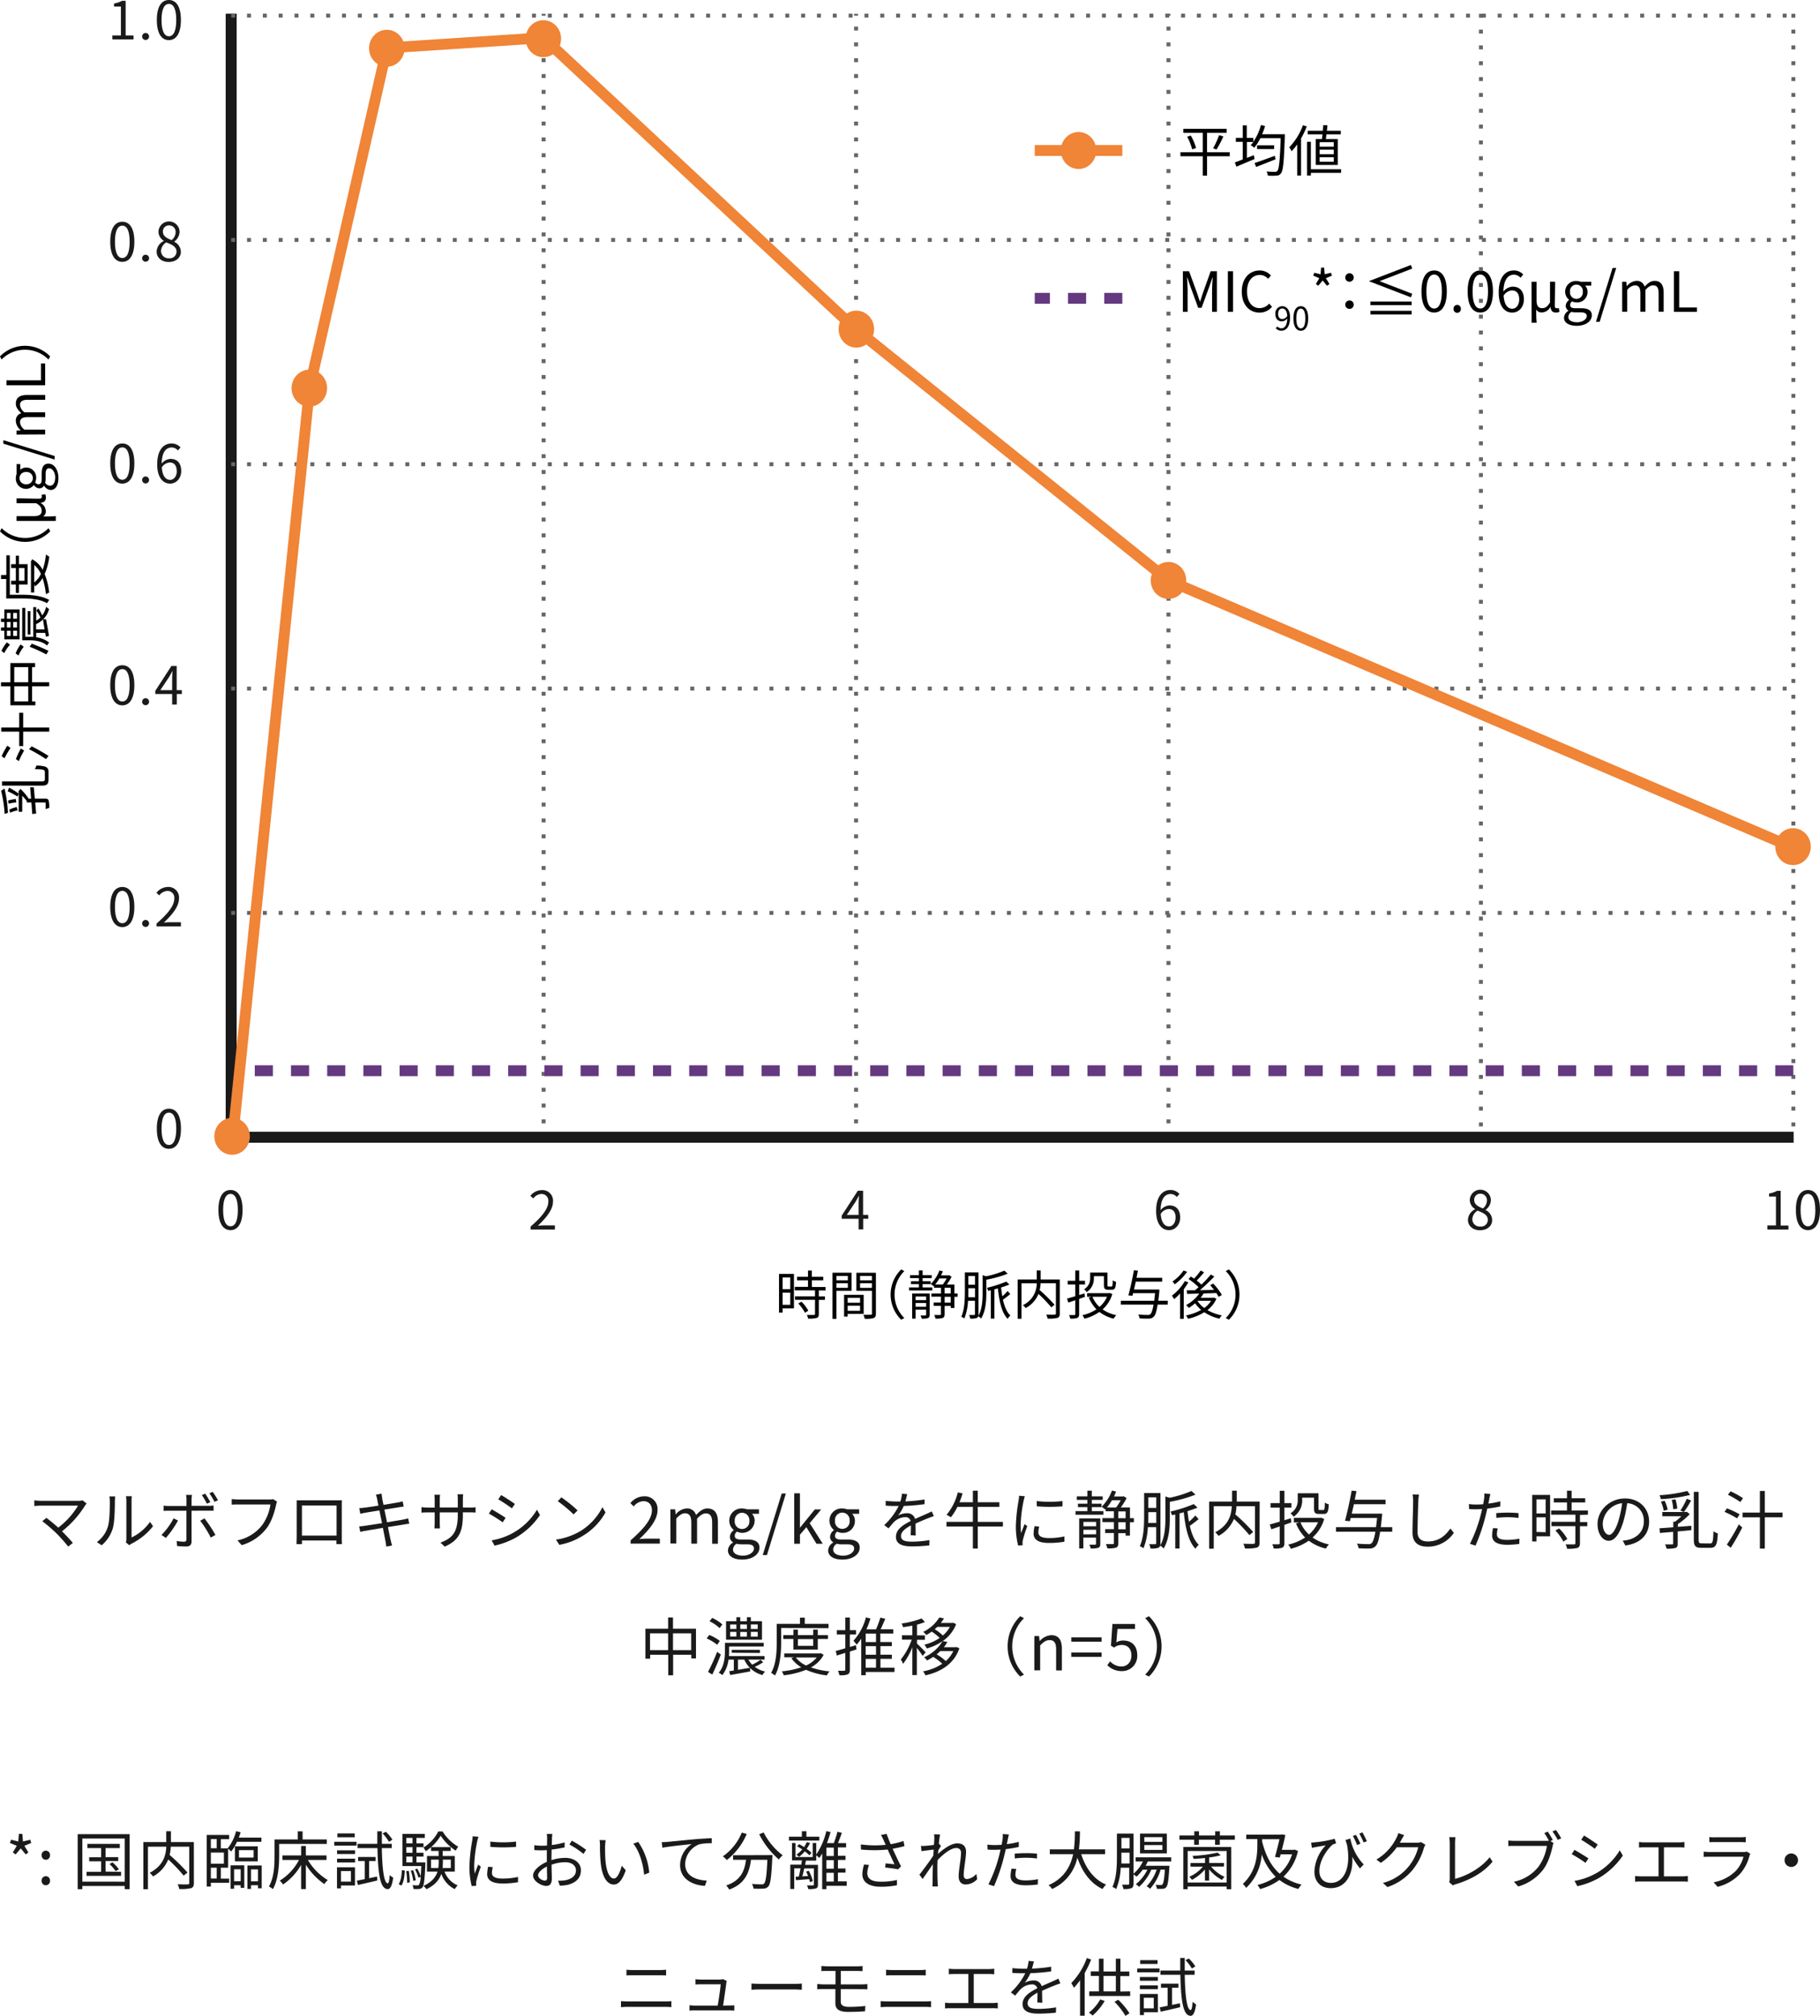 <svg xmlns="http://www.w3.org/2000/svg" viewBox="0 0 689.76 763.68"><defs><style>.cls-1,.cls-2,.cls-3,.cls-4,.cls-6,.cls-7,.cls-8{fill:none;stroke-miterlimit:10;}.cls-1,.cls-3,.cls-4{stroke:#666;stroke-width:1.5px;}.cls-1{stroke-dasharray:1.5 4.5;}.cls-2{stroke:#b3b3b3;stroke-width:2.34px;}.cls-4{stroke-dasharray:1.5 4.5;}.cls-5{fill:#1a1a1a;}.cls-6{stroke:#1a1a1a;}.cls-6,.cls-7,.cls-8{stroke-width:4.12px;}.cls-7{stroke:#643980;stroke-dasharray:6.86 6.86;}.cls-8{stroke:#f08437;}.cls-9{fill:#f08437;}</style></defs><g id="レイヤー_2" data-name="レイヤー 2"><g id="text"><path d="M300.9,495.63h-4.3v1.62h-1.36V482.59h5.66Zm-4.3-11.7v4.44h2.9v-4.44Zm2.9,10.36v-4.62h-2.9v4.62Zm10.82-5.46v2.26h2.32v1.32h-2.32v5.36c0,.84-.22,1.28-.82,1.5a11.44,11.44,0,0,1-3.24.24,4.54,4.54,0,0,0-.48-1.38c1.24,0,2.34,0,2.66,0s.44-.1.44-.4v-5.34h-7.56v-1.32h7.56v-2.26h-7.66v-1.32h5V485h-4.16v-1.32h4.16v-2.38h1.46v2.38H312V485h-4.3v2.54h5.16v1.32Zm-6.58,4.28a14.14,14.14,0,0,1,2.6,3.4l-1.26.8a15.43,15.43,0,0,0-2.54-3.52Z"/><path d="M317,489v10.6H315.5V482.13h7.22V489Zm0-5.66V485h4.32v-1.66Zm4.32,4.52v-1.76H317v1.76Zm-.06,9.88v1H319.9v-8.24h7.42v7.24Zm0-6.1v1.86h4.7v-1.86Zm4.7,4.92v-1.94h-4.7v1.94Zm6,1.06c0,.94-.22,1.44-.88,1.7a11.38,11.38,0,0,1-3.36.26,5.48,5.48,0,0,0-.52-1.52c1.22.06,2.44,0,2.8,0s.46-.12.46-.48V489h-5.9v-6.84h7.4Zm-6-14.28V485h4.48v-1.66Zm4.48,4.54v-1.78h-4.48v1.78Z"/><path d="M337.54,490.41a13.29,13.29,0,0,1,4-9.52l1.2.62a12.51,12.51,0,0,0,0,17.8l-1.2.62A13.29,13.29,0,0,1,337.54,490.41Z"/><path d="M353.32,488.85h-8.8v-1.14h3.74v-1.26h-3v-1.08h3v-1.2H344.9v-1.12h3.36v-1.78h1.4v1.78h3.44v1.12h-3.44v1.2h3.06v1.08h-3.06v1.26h3.66Zm-1,9.2c0,.66-.14,1-.6,1.26a7.15,7.15,0,0,1-2.42.22,4.58,4.58,0,0,0-.44-1.2h1.82c.24,0,.32-.06.32-.3v-1.92h-4v3.42H345.7V490h6.64Zm-5.32-6.9v1.38h4v-1.38Zm4,3.9v-1.46h-4v1.46Zm11.92-3.8H361.7v4.24h-1.36v-.78H358v3.12c0,.78-.18,1.2-.72,1.44a8.25,8.25,0,0,1-2.74.24,7,7,0,0,0-.48-1.36c1,0,1.92,0,2.18,0s.36-.1.36-.38v-3.1h-2.76v-1.24h2.76v-2.22H353V490h3.62v-2.16H354v-.74l-.16.16a8.06,8.06,0,0,0-1.1-.86,13.77,13.77,0,0,0,3.28-5.12l1.3.32c-.2.52-.42,1-.66,1.54h2.86l.22-.06.9.58a18.4,18.4,0,0,1-1.84,2.94h2.9V490h1.24ZM356,484.31a15.26,15.26,0,0,1-1.58,2.28h2.9a17.71,17.71,0,0,0,1.46-2.28Zm2,5.68h2.3v-2.16H358Zm2.3,1.26H358v2.22h2.3Z"/><path d="M381.9,482.51a41.91,41.91,0,0,1-8.1,2.26v5.16c0,2.78-.22,6.78-2,9.6a3.16,3.16,0,0,0-1.06-.92,1.07,1.07,0,0,1-.56.66,6.26,6.26,0,0,1-2.48.24,5.55,5.55,0,0,0-.42-1.36c.88,0,1.64,0,1.88,0s.34-.1.34-.38v-5h-2.64a20.67,20.67,0,0,1-1.38,6.7,5,5,0,0,0-1.16-.66c1.28-2.8,1.36-6.8,1.36-9.72V482h5.16v15.8a3.65,3.65,0,0,1-.06.7c1.46-2.56,1.62-6,1.62-8.6v-6.82l1.3.4a33.76,33.76,0,0,0,6.94-2.14Zm-12.38,8.94V488H367v1.1c0,.72,0,1.5,0,2.32ZM367,483.37v3.3h2.52v-3.3Zm15.88,6.86c-.92.74-1.94,1.56-2.78,2.12.58,2.6,1.48,4.76,2.84,6a4.9,4.9,0,0,0-1.06,1.24c-2.22-2.28-3.18-6.58-3.7-11.52l-1.32.36v11.08H375.5V488.77l-1,.24a6.37,6.37,0,0,0-.46-1.16,46.11,46.11,0,0,0,7.34-2.36l1.18,1.12c-.92.38-2,.76-3.16,1.12.12,1.14.28,2.28.48,3.34a20.81,20.81,0,0,0,2-2Z"/><path d="M401.64,497.57c0,1-.22,1.44-.9,1.68a13.29,13.29,0,0,1-3.72.26,5.52,5.52,0,0,0-.5-1.5c1.4.06,2.76.06,3.18,0s.48-.14.48-.5v-11.4h-5.8a13.74,13.74,0,0,1-.36,2.6,59.8,59.8,0,0,1,5.64,5.56l-1.22,1a49.57,49.57,0,0,0-4.86-5.1,10.67,10.67,0,0,1-4.86,5.36,6.2,6.2,0,0,0-1.06-1.12,9,9,0,0,0,5.24-8.26h-5.76v13.42h-1.46V484.69h7.24v-3.42h1.48v3.42h7.24Z"/><path d="M411.18,491.27l-2.2.78v5.74c0,.82-.2,1.24-.74,1.48a7.11,7.11,0,0,1-2.64.24,5,5,0,0,0-.44-1.34c.9,0,1.72,0,2,0s.36-.08.36-.38v-5.24c-.94.32-1.84.64-2.64.9l-.5-1.52c.86-.22,1.94-.54,3.14-.9v-4.44h-2.88v-1.4h2.88v-3.9H409v3.9h2.2v1.4H409v4l2-.62Zm10.38-1.06a12.63,12.63,0,0,1-3.68,5.82,13.79,13.79,0,0,0,5.18,2.18,6.47,6.47,0,0,0-1,1.32,14.36,14.36,0,0,1-5.4-2.54,17.3,17.3,0,0,1-5.66,2.56,5,5,0,0,0-.8-1.32,16,16,0,0,0,5.34-2.24,13.51,13.51,0,0,1-2.88-4.44l1.08-.32H412v-1.36h8.3l.28-.06Zm-7-6.12a6.12,6.12,0,0,1-2.7,5.38,5.06,5.06,0,0,0-1-1.06,4.73,4.73,0,0,0,2.3-4.34v-2h6.56v4.76c0,.46.06.54.42.54h1.08c.38,0,.46-.3.5-2.36a3.69,3.69,0,0,0,1.24.56c-.1,2.42-.46,3-1.58,3H420c-1.26,0-1.62-.36-1.62-1.76v-3.38H414.6Zm-.54,7.14a10.58,10.58,0,0,0,2.68,3.86,10.82,10.82,0,0,0,2.86-3.86Z"/><path d="M442.54,494.21h-3.82c-.4,2.66-.86,4-1.48,4.6a2.44,2.44,0,0,1-1.78.7,33.3,33.3,0,0,1-3.56-.08,3.26,3.26,0,0,0-.54-1.46c1.54.14,3,.16,3.58.16a1.44,1.44,0,0,0,1-.26c.48-.42.88-1.52,1.24-3.66H424.78v-1.44h12.64c.12-.84.22-1.8.34-2.9h-8.32c-.08.38-.18.72-.26,1l-1.54-.16c.68-2.4,1.58-6.52,2.1-9.5l1.52.14c-.16.84-.34,1.78-.54,2.72h9.74v1.42h-10c-.22,1-.46,2-.68,3h9.6s0,.48,0,.7c-.14,1.36-.26,2.54-.4,3.56h3.62Z"/><path d="M450.36,485.79a22.86,22.86,0,0,1-1.74,2.62v11.18h-1.38V490a20.32,20.32,0,0,1-2.26,2.14,11.08,11.08,0,0,0-.84-1.32,18.65,18.65,0,0,0,4.9-5.52Zm-.44-4a21.23,21.23,0,0,1-4.72,4.74,8.69,8.69,0,0,0-.84-1.08,16,16,0,0,0,4.2-4.16ZM461,492a11,11,0,0,1-3.4,4.3,17.94,17.94,0,0,0,5.46,2,6.14,6.14,0,0,0-.9,1.24,16.83,16.83,0,0,1-5.74-2.44,20,20,0,0,1-6.2,2.48,4.24,4.24,0,0,0-.76-1.26,19.24,19.24,0,0,0,5.78-2.1,12.49,12.49,0,0,1-2.3-2.52,17.86,17.86,0,0,1-2.42,1.78,5.63,5.63,0,0,0-1-1.08,14.81,14.81,0,0,0,5-4.38l-4.62.14-.12-1.36,3.08,0c.44-.38.92-.76,1.38-1.2a25.42,25.42,0,0,0-3.8-3.08l.9-.94c.38.24.78.5,1.18.8a24.7,24.7,0,0,0,2.52-3.08l1.3.68c-.88,1.06-1.92,2.24-2.82,3.12a16.2,16.2,0,0,1,1.78,1.54,38.16,38.16,0,0,0,3.58-3.82l1.32.74a67.89,67.89,0,0,1-5.46,5.2l5.36-.12a21.82,21.82,0,0,0-1.48-1.78l1.16-.62a22.59,22.59,0,0,1,3.3,4.32l-1.24.72a12.83,12.83,0,0,0-.88-1.46l-4.82.18a12.33,12.33,0,0,1-1.12,1.62h4.8l.24-.08Zm-7.14.88a10.16,10.16,0,0,0,2.54,2.62,9.65,9.65,0,0,0,2.6-2.74h-5Z"/><path d="M469.74,490.41a13.29,13.29,0,0,1-4,9.52l-1.2-.62a12.51,12.51,0,0,0,0-17.8l1.2-.62A13.29,13.29,0,0,1,469.74,490.41Z"/><path d="M1.7,298.69A47.58,47.58,0,0,1,3,307.94a5.34,5.34,0,0,0-1.24.42,46,46,0,0,0-1.34-8.77ZM17,292.37c0-.82-.78-.94-3.86-1a4.22,4.22,0,0,0,.68-1.38c3.4.16,4.56.54,4.56,2.32v3c0,1.78-.58,2.3-2.66,2.3H.76V296h15c1.06,0,1.26-.16,1.26-1Zm-13.56,6a31.13,31.13,0,0,1,3.64,2.26l-.46,1.12a24.67,24.67,0,0,0-3.72-2ZM6.18,304a14.06,14.06,0,0,0-2.92.48l-.18-1.23a14.6,14.6,0,0,1,2.9-.56Zm.5,3a11.89,11.89,0,0,0-2.86.88l-.3-1.16a12.07,12.07,0,0,1,2.82-1Zm5.1-4.47c-.12-1.4-.24-2.86-.36-4.3H12.8c.14,1.42.28,2.9.4,4.3H17c.8,0,1.2.12,1.44.72a9.89,9.89,0,0,1,.22,2.81,6.46,6.46,0,0,0-1.36.48c0-1,0-1.92,0-2.22S17.2,304,17,304H13.34c.14,1.56.26,3,.36,4.2l-1.48.16c-.08-1.2-.18-2.7-.32-4.36H10.14v-.54a15.54,15.54,0,0,0-1.72-2v6.07H7.08v-7.39L7,299.79l.76-.94a21.52,21.52,0,0,1,3.12,3.72Z"/><path d="M8.78,270v5.6h9.88v1.56H8.78v5.48H7.28v-5.48H.46v-1.56H7.28V270ZM4,283.33a32.81,32.81,0,0,0-2.3,3.93l-1.08-.82a27.93,27.93,0,0,1,2.16-3.95Zm5.14,1a31.76,31.76,0,0,0-2,4l-1.12-.78a34.33,34.33,0,0,1,1.88-4Zm8.28,3.24A57.56,57.56,0,0,0,11,283.81l1-1.08a72.2,72.2,0,0,1,6.4,3.63Z"/><path d="M3.94,251.19H13.3v1.52H12.16v5.74h6.48V260H12.16v5.73H13.4v1.46H3.94V260H.38v-1.54H3.94Zm6.76,1.52H5.4v5.74h5.3Zm0,7.28H5.4v5.73h5.3Z"/><path d="M7.44,230.85v11.34H1.64v-3.26H.38v-1.22H1.64v-2.1H.38v-1.24H1.64v-3.52ZM3.78,244.24a13,13,0,0,0-2.16,3.18l-1.06-.86a13.2,13.2,0,0,1,2.06-3.23ZM2.62,232.19v2.18H4v-2.18Zm0,5.52H4v-2.1H2.62ZM4,240.91v-2H2.62v2ZM5,232.19v2.18H6.44v-2.18Zm0,5.52H6.44v-2.1H5Zm1.46,3.2v-2H5v2ZM9,245a15,15,0,0,0-2,3.32l-1.08-.8a14,14,0,0,1,1.88-3.38Zm5.52-14.53A15.07,15.07,0,0,1,16,233.13a8.41,8.41,0,0,0,1.48-3.26,5.65,5.65,0,0,0,1.12.84,8.86,8.86,0,0,1-2.24,3.92l1.08-.06c.42,2.22.84,4.58,1.14,6.32l-1.2.32c-.06-.44-.14-.92-.22-1.46H13.72v1.66a10.09,10.09,0,0,1,4.9,2,6,6,0,0,0-.76,1.14c-2-1.75-4.8-2-6.8-2H8.42V230.29H9.58v10.94h1.5c.48,0,1,0,1.52.06V230h1.12v5.1a7.13,7.13,0,0,0,1.6-1.2,18.5,18.5,0,0,0-1.54-2.62Zm-3,9.92h-1v-8.88h1Zm.52,3.46c2.08.77,4.5,1.81,6.34,2.71l-.84,1.34A61.57,61.57,0,0,0,11.24,245Zm4.86-5.42c-.2-1.18-.42-2.48-.62-3.76a8.65,8.65,0,0,1-2.6,1.76v2Z"/><path d="M3.72,225.3H8.08c3.08,0,7.58.24,10.6,2a5.75,5.75,0,0,0-.84,1.22C15,226.84,11,226.7,8.08,226.7H2.36v-7.35H.4v-1.52h2v-7.46H3.72Zm6.76-3.87H7.18v3.19H6v-3.19H4.22V220H6v-4.84H4.22v-1.44H6v-3.22H7.18v3.22h3.3ZM7.18,220h2.1v-4.84H7.18Zm5-8.14a9.88,9.88,0,0,1,4,4A25.43,25.43,0,0,0,17.42,210a4.41,4.41,0,0,0,1.26.86,22.81,22.81,0,0,1-1.76,6.58,27.07,27.07,0,0,1,1.72,7.05,5.14,5.14,0,0,0-1.24.62A27.22,27.22,0,0,0,16.12,219a10.06,10.06,0,0,1-2.86,3.14l-.3-.8v3.09H11.74V213.07l-.06-.26Zm.78,8.8a9,9,0,0,0,2.54-3.24A9.19,9.19,0,0,0,13,214.05Z"/><path d="M9.52,205.27a13.29,13.29,0,0,1-9.52-4l.62-1.2a12.51,12.51,0,0,0,17.8,0l.62,1.2A13.29,13.29,0,0,1,9.52,205.27Z"/><path d="M6.26,197.34v-1.82h6.66c1.9,0,2.88-.58,2.88-2,0-1-.32-1.87-2.1-2.89H6.26v-1.84c2.94,0,6.12.12,8.74.12.62,0,.86-.32.86-.8a2.2,2.2,0,0,0-.12-.64l1.38-.24a2.72,2.72,0,0,1,.26,1.28c0,1.24-.64,1.82-2.1,2v0a3.52,3.52,0,0,1,2.06,3.05,2.16,2.16,0,0,1-1,2.1c2.14,0,3.1,0,4.8-.16v1.84Z"/><path d="M19.2,185.62A3.07,3.07,0,0,1,16.74,184h-.08a2,2,0,0,1-1.78,1,2.65,2.65,0,0,1-2-1.22h-.08a3.81,3.81,0,0,1-2.92,1.42A3.87,3.87,0,0,1,6,181.12a4.54,4.54,0,0,1,.28-1.53v-3.78h1.4V178a3.1,3.1,0,0,1,2.24-.88,3.73,3.73,0,0,1,3.78,4,3.78,3.78,0,0,1-.38,1.62,1.62,1.62,0,0,0,1.3.7c.7,0,1.18-.44,1.18-1.9v-2.13c0-2.52.8-3.78,2.58-3.78,2,0,3.76,2.12,3.76,5.49C22.12,183.78,21.08,185.62,19.2,185.62Zm-9.34-6.81a2.32,2.32,0,1,0,0,4.63,2.33,2.33,0,1,0,0-4.63Zm8.78-1.42c-1,0-1.34.78-1.34,2.22v1.89a6.11,6.11,0,0,1-.18,1.4A2.29,2.29,0,0,0,19,184c1.16,0,1.92-1.18,1.92-3.17S19.78,177.39,18.64,177.39Z"/><path d="M1.26,168.07v-1.32l19.44,6v1.34Z"/><path d="M6.26,164.62v-1.5L7.84,163v-.06A4.77,4.77,0,0,1,6,159.52a2.87,2.87,0,0,1,2.08-3C6.84,155.39,6,154.25,6,152.93c0-2.24,1.48-3.3,4.26-3.3h6.88v1.82H10.48c-2,0-2.9.64-2.9,2a4,4,0,0,0,1.66,2.74h7.88V158H10.48c-2,0-2.9.64-2.9,2a4,4,0,0,0,1.66,2.74h7.88v1.82Z"/><path d="M2.46,145.94v-1.86H15.54v-6.41h1.58v8.27Z"/><path d="M9.52,131A13.29,13.29,0,0,1,19,135l-.62,1.2a12.51,12.51,0,0,0-17.8,0L0,135A13.29,13.29,0,0,1,9.52,131Z"/><path d="M466.06,59.19h-8.61v7.35h-1.6V59.19h-8.48V57.66h8.48V50.33h-7.39V48.8h16.42v1.53h-7.43v7.33h8.61ZM451.3,51.36a19.92,19.92,0,0,1,2,4.72l-1.47.51a24.12,24.12,0,0,0-1.89-4.81Zm8.44,4.85a31.16,31.16,0,0,0,2.27-5l1.63.47a40.16,40.16,0,0,1-2.58,4.93Z"/><path d="M486.93,50.85s0,.59,0,.82c-.34,9.62-.61,13-1.47,14a2,2,0,0,1-1.7.86,25.69,25.69,0,0,1-3.27,0,3.86,3.86,0,0,0-.49-1.58,29.78,29.78,0,0,0,3.17.15,1.07,1.07,0,0,0,.91-.34c.67-.73,1-3.94,1.28-12.43h-7.69a17.68,17.68,0,0,1-2.33,3.64A7.62,7.62,0,0,0,474,55a15.36,15.36,0,0,0,1-1.22h-2.45v6.05c.86-.34,1.74-.69,2.6-1.05l.34,1.45c-2.4,1-5,2.1-6.91,2.92L468,61.52c.84-.29,1.89-.69,3-1.13V53.73h-2.63V52.24H471V47.5h1.51v4.74H475v1.49a20.68,20.68,0,0,0,2.88-6.36l1.58.36a31.12,31.12,0,0,1-1.12,3.12Zm-3.53,9.5c-2.54,1-5.26,2.09-7.32,2.89l-.63-1.47c1.89-.61,4.85-1.7,7.7-2.75Zm-.52-5.3v1.41h-6.47V55.05Z"/><path d="M495.25,47.89a30.91,30.91,0,0,1-2.16,4.54V66.5h-1.47V54.72a21.46,21.46,0,0,1-2.12,2.58,8.59,8.59,0,0,0-.88-1.51,23.67,23.67,0,0,0,5.18-8.34Zm13,17.6H496.8v1h-1.44V53.71h1.44V64.12h11.47ZM501,52.66c.09-.52.15-1.13.21-1.76h-5.6V49.53h5.73c.06-.75.13-1.49.17-2.14l1.55.08c0,.66-.12,1.35-.19,2.06h5.27V50.9H502.7c-.06.63-.14,1.24-.23,1.76H507v9.83h-8.34V52.66Zm4.48,1.2h-5.36v1.7h5.36Zm0,2.83h-5.36v1.72h5.36Zm0,2.86h-5.36v1.74h5.36Z"/><path d="M448.3,102.75h2.35l3,8.23c.35,1.07.71,2.15,1.09,3.22h.1c.36-1.07.7-2.15,1.05-3.22l2.94-8.23h2.36v15.39h-1.83v-8.52c0-1.32.15-3.19.25-4.54h-.08l-1.22,3.51-2.92,8h-1.3l-2.92-8-1.22-3.51h-.08c.08,1.35.23,3.22.23,4.54v8.52H448.3Z"/><path d="M465.35,102.75h1.95v15.39h-1.95Z"/><path d="M470.62,110.46c0-5,2.92-8,6.82-8a5.67,5.67,0,0,1,4.22,1.91l-1.05,1.26a4.2,4.2,0,0,0-3.15-1.47c-2.91,0-4.85,2.39-4.85,6.24s1.85,6.32,4.79,6.32A4.69,4.69,0,0,0,481,115l1.07,1.22a6,6,0,0,1-4.72,2.21C473.49,118.42,470.62,115.46,470.62,110.46Z"/><path d="M484.12,123.68a2,2,0,0,0,1.51.69c1.16,0,2.16-1,2.25-3.75a2.77,2.77,0,0,1-2.07,1.11c-1.49,0-2.47-1-2.47-2.82a2.7,2.7,0,0,1,2.57-2.92c1.72,0,3,1.42,3,4.28,0,3.63-1.57,5-3.26,5a2.86,2.86,0,0,1-2.15-.92Zm3.74-4c-.12-1.85-.8-2.82-1.95-2.82-.86,0-1.52.8-1.52,2s.54,2,1.6,2A2.35,2.35,0,0,0,487.86,119.7Z"/><path d="M490.19,120.62c0-3.12,1.09-4.63,2.81-4.63s2.79,1.52,2.79,4.63-1.09,4.68-2.79,4.68S490.19,123.74,490.19,120.62Zm4.51,0c0-2.62-.69-3.72-1.7-3.72s-1.72,1.1-1.72,3.72.69,3.78,1.72,3.78S494.7,123.26,494.7,120.62Z"/><path d="M498.7,107.58,500,105.4l-2.29-1,.38-1.07,2.39.59.21-2.54h1.14l.21,2.52,2.39-.57.36,1.07-2.29,1,1.34,2.18-.92.67-1.66-2-1.66,2Z"/><path d="M509.85,105.15a1.6,1.6,0,1,1,1.59,1.57A1.55,1.55,0,0,1,509.85,105.15Zm0,10.29a1.6,1.6,0,1,1,1.59,1.57A1.56,1.56,0,0,1,509.85,115.44Z"/><path d="M535.21,101.75l-12.28,4.72v.08l12.28,4.73-.48,1.36-15.85-6.09v-.08l15.85-6.09ZM535,114.22v1.36H519.38v-1.36Zm0,3.52v1.37H519.38v-1.37Z"/><path d="M538.72,110.4c0-5.36,1.87-7.94,4.81-7.94s4.79,2.6,4.79,7.94-1.87,8-4.79,8S538.72,115.75,538.72,110.4Zm7.73,0c0-4.5-1.18-6.39-2.92-6.39s-2.94,1.89-2.94,6.39,1.18,6.48,2.94,6.48S546.45,114.93,546.45,110.4Z"/><path d="M550.88,117a1.39,1.39,0,1,1,2.77,0,1.39,1.39,0,1,1-2.77,0Z"/><path d="M556.22,110.4c0-5.36,1.87-7.94,4.8-7.94s4.79,2.6,4.79,7.94-1.87,8-4.79,8S556.22,115.75,556.22,110.4Zm7.72,0c0-4.5-1.17-6.39-2.92-6.39s-2.93,1.89-2.93,6.39,1.17,6.48,2.93,6.48S563.94,114.93,563.94,110.4Z"/><path d="M576.25,105.23a3.26,3.26,0,0,0-2.48-1.17c-2.1,0-3.88,1.61-4,6.4a4.78,4.78,0,0,1,3.51-1.87c2.6,0,4.26,1.62,4.26,4.83,0,3-2,5-4.41,5-3,0-5.14-2.54-5.14-7.63,0-6,2.71-8.33,5.69-8.33A4.73,4.73,0,0,1,577.3,104Zm-.48,8.19c0-2.08-.91-3.4-2.78-3.4a4,4,0,0,0-3.14,2c.23,3.19,1.38,4.94,3.31,4.94C574.63,116.93,575.77,115.52,575.77,113.42Z"/><path d="M580.43,106.74h1.91v7c0,2,.61,3,2.1,3,1,0,1.95-.34,3-2.21v-7.81h1.94c0,3.09-.13,6.43-.13,9.18,0,.65.34.9.84.9a2.11,2.11,0,0,0,.67-.13l.25,1.45a2.79,2.79,0,0,1-1.34.28c-1.3,0-1.91-.68-2.06-2.21h0a3.68,3.68,0,0,1-3.19,2.16,2.27,2.27,0,0,1-2.21-1.09c0,2.25,0,3.26.17,5h-1.93Z"/><path d="M592.74,120.33a3.24,3.24,0,0,1,1.7-2.59v-.08a2.07,2.07,0,0,1-1.05-1.87,2.78,2.78,0,0,1,1.28-2.12v-.08a4,4,0,0,1-1.49-3.07,4.05,4.05,0,0,1,4.28-4.07,4.92,4.92,0,0,1,1.6.29h4v1.47h-2.33a3.26,3.26,0,0,1,.93,2.35,3.91,3.91,0,0,1-4.16,4,3.83,3.83,0,0,1-1.7-.4,1.72,1.72,0,0,0-.74,1.37c0,.73.47,1.24,2,1.24h2.22c2.65,0,4,.84,4,2.71,0,2.12-2.22,3.94-5.75,3.94C594.67,123.39,592.74,122.3,592.74,120.33Zm8.63-.59c0-1-.82-1.41-2.34-1.41h-2a6.24,6.24,0,0,1-1.47-.19,2.4,2.4,0,0,0-1.17,1.94c0,1.21,1.23,2,3.31,2S601.37,120.94,601.37,119.74Zm-1.5-9.22a2.44,2.44,0,1,0-4.85,0,2.44,2.44,0,1,0,4.85,0Z"/><path d="M611.15,101.49h1.39l-6.28,20.41h-1.41Z"/><path d="M614.79,106.74h1.57l.17,1.66h.06a5,5,0,0,1,3.55-2,3,3,0,0,1,3.15,2.18c1.18-1.28,2.37-2.18,3.76-2.18,2.35,0,3.46,1.55,3.46,4.47v7.22H628.6v-7c0-2.14-.67-3-2.12-3-.88,0-1.81.57-2.88,1.74v8.27h-1.91v-7c0-2.14-.67-3-2.12-3a4.22,4.22,0,0,0-2.87,1.74v8.27h-1.91Z"/><path d="M634.4,102.75h2v13.73h6.72v1.66H634.4Z"/><line class="cls-1" x1="679.66" y1="5.21" x2="679.66" y2="430.81"/><line class="cls-1" x1="561.25" y1="5.21" x2="561.25" y2="430.81"/><line class="cls-2" x1="87.62" y1="430.81" x2="87.62" y2="5.21"/><line class="cls-3" x1="206.03" y1="430.81" x2="206.03" y2="430.06"/><line class="cls-4" x1="206.03" y1="425.56" x2="206.03" y2="8.21"/><line class="cls-3" x1="206.03" y1="5.96" x2="206.03" y2="5.21"/><line class="cls-3" x1="324.44" y1="430.81" x2="324.44" y2="430.06"/><line class="cls-4" x1="324.44" y1="425.56" x2="324.44" y2="8.21"/><line class="cls-3" x1="324.44" y1="5.96" x2="324.44" y2="5.21"/><line class="cls-3" x1="442.84" y1="430.81" x2="442.84" y2="430.06"/><line class="cls-4" x1="442.84" y1="425.56" x2="442.84" y2="8.21"/><line class="cls-3" x1="442.84" y1="5.96" x2="442.84" y2="5.21"/><path class="cls-5" d="M42.56,13.42h3.26V2.48h-2.6V1.32a9.29,9.29,0,0,0,3-1h1.4V13.42H50.6v1.52h-8Z"/><path class="cls-5" d="M53.86,13.82a1.32,1.32,0,1,1,2.64,0,1.32,1.32,0,1,1-2.64,0Z"/><path class="cls-5" d="M59.44,7.56C59.44,2.46,61.22,0,64,0s4.56,2.48,4.56,7.56S66.8,15.2,64,15.2,59.44,12.66,59.44,7.56Zm7.36,0c0-4.28-1.12-6.08-2.78-6.08s-2.8,1.8-2.8,6.08,1.12,6.18,2.8,6.18S66.8,11.88,66.8,7.56Z"/><path class="cls-5" d="M41.78,91.56c0-5.1,1.78-7.56,4.58-7.56s4.56,2.48,4.56,7.56-1.78,7.64-4.56,7.64S41.78,96.66,41.78,91.56Zm7.36,0c0-4.28-1.12-6.08-2.78-6.08s-2.8,1.8-2.8,6.08,1.12,6.18,2.8,6.18S49.14,95.88,49.14,91.56Z"/><path class="cls-5" d="M53.86,97.82a1.32,1.32,0,1,1,2.64,0,1.32,1.32,0,1,1-2.64,0Z"/><path class="cls-5" d="M59.36,95.3a4.7,4.7,0,0,1,2.7-4v-.1a4.08,4.08,0,0,1-2-3.38,4,4,0,0,1,8,.14,4.81,4.81,0,0,1-2,3.54v.1a4.28,4.28,0,0,1,2.48,3.84c0,2.14-1.84,3.8-4.6,3.8S59.36,97.56,59.36,95.3Zm7.54.06c0-2-1.8-2.7-3.88-3.54a4,4,0,0,0-2,3.32,2.81,2.81,0,0,0,3.06,2.7A2.54,2.54,0,0,0,66.9,95.36ZM66.56,88a2.45,2.45,0,0,0-2.5-2.62,2.25,2.25,0,0,0-2.32,2.38c0,1.76,1.58,2.52,3.3,3.2A3.93,3.93,0,0,0,66.56,88Z"/><path class="cls-5" d="M41.78,175.56c0-5.1,1.78-7.56,4.58-7.56s4.56,2.48,4.56,7.56-1.78,7.64-4.56,7.64S41.78,180.66,41.78,175.56Zm7.36,0c0-4.28-1.12-6.08-2.78-6.08s-2.8,1.8-2.8,6.08,1.12,6.18,2.8,6.18S49.14,179.88,49.14,175.56Z"/><path class="cls-5" d="M53.86,181.82a1.32,1.32,0,1,1,2.64,0,1.32,1.32,0,1,1-2.64,0Z"/><path class="cls-5" d="M67.42,170.64a3.1,3.1,0,0,0-2.36-1.12c-2,0-3.7,1.54-3.78,6.1a4.56,4.56,0,0,1,3.34-1.78c2.48,0,4.06,1.54,4.06,4.6,0,2.84-1.92,4.76-4.2,4.76-2.82,0-4.9-2.42-4.9-7.26,0-5.74,2.58-7.94,5.42-7.94a4.5,4.5,0,0,1,3.42,1.5Zm-.46,7.8c0-2-.86-3.24-2.64-3.24a3.82,3.82,0,0,0-3,1.88c.22,3,1.32,4.7,3.16,4.7C65.88,181.78,67,180.44,67,178.44Z"/><path class="cls-5" d="M41.78,259.56c0-5.1,1.78-7.56,4.58-7.56s4.56,2.48,4.56,7.56-1.78,7.64-4.56,7.64S41.78,264.66,41.78,259.56Zm7.36,0c0-4.28-1.12-6.08-2.78-6.08s-2.8,1.8-2.8,6.08,1.12,6.18,2.8,6.18S49.14,263.88,49.14,259.56Z"/><path class="cls-5" d="M53.86,265.82a1.32,1.32,0,1,1,2.64,0,1.32,1.32,0,1,1-2.64,0Z"/><path class="cls-5" d="M68.92,262.9H67v4H65.24v-4H58.86v-1.2l6.1-9.42h2v9.16h1.94Zm-3.68-1.46v-4.5c0-.72.08-1.9.12-2.66h-.08c-.36.72-.76,1.44-1.18,2.16l-3.34,5Z"/><path class="cls-5" d="M41.78,343.56c0-5.1,1.78-7.56,4.58-7.56s4.56,2.48,4.56,7.56-1.78,7.64-4.56,7.64S41.78,348.66,41.78,343.56Zm7.36,0c0-4.28-1.12-6.08-2.78-6.08s-2.8,1.8-2.8,6.08,1.12,6.18,2.8,6.18S49.14,347.88,49.14,343.56Z"/><path class="cls-5" d="M53.86,349.82a1.32,1.32,0,1,1,2.64,0,1.32,1.32,0,1,1-2.64,0Z"/><path class="cls-5" d="M59.34,349.86c4.6-4,6.72-6.94,6.72-9.46a2.58,2.58,0,0,0-2.7-2.9,4.11,4.11,0,0,0-3,1.7l-1.06-1A5.61,5.61,0,0,1,63.58,336a4,4,0,0,1,4.26,4.34c0,2.92-2.3,5.9-5.74,9.16.76-.06,1.66-.14,2.4-.14h4.06v1.58H59.34Z"/><path class="cls-5" d="M59.44,427.56c0-5.1,1.78-7.56,4.58-7.56s4.56,2.48,4.56,7.56S66.8,435.2,64,435.2,59.44,432.66,59.44,427.56Zm7.36,0c0-4.28-1.12-6.08-2.78-6.08s-2.8,1.8-2.8,6.08,1.12,6.18,2.8,6.18S66.8,431.88,66.8,427.56Z"/><path class="cls-5" d="M82.78,458.36c0-5.1,1.78-7.56,4.59-7.56s4.56,2.48,4.56,7.56S90.15,466,87.37,466,82.78,463.46,82.78,458.36Zm7.37,0c0-4.28-1.12-6.08-2.78-6.08s-2.81,1.8-2.81,6.08,1.13,6.18,2.81,6.18S90.15,462.68,90.15,458.36Z"/><path class="cls-5" d="M201.09,464.66c4.6-4,6.72-6.94,6.72-9.46a2.58,2.58,0,0,0-2.7-2.9,4.11,4.11,0,0,0-3,1.7L201,453a5.61,5.61,0,0,1,4.32-2.16,4,4,0,0,1,4.26,4.34c0,2.92-2.3,5.9-5.74,9.16.76-.06,1.66-.14,2.4-.14h4.06v1.58h-9.22Z"/><path class="cls-5" d="M329.08,461.7h-1.94v4H325.4v-4H319v-1.2l6.1-9.42h2v9.16h1.94Zm-3.68-1.46v-4.5c0-.72.08-1.9.12-2.66h-.08c-.36.72-.76,1.44-1.18,2.16l-3.34,5Z"/><path class="cls-5" d="M446,453.44a3.1,3.1,0,0,0-2.36-1.12c-2,0-3.7,1.54-3.78,6.1a4.56,4.56,0,0,1,3.34-1.78c2.48,0,4.07,1.54,4.07,4.6,0,2.84-1.93,4.76-4.21,4.76-2.82,0-4.9-2.42-4.9-7.26,0-5.74,2.58-7.94,5.42-7.94a4.49,4.49,0,0,1,3.42,1.5Zm-.46,7.8c0-2-.86-3.24-2.64-3.24a3.82,3.82,0,0,0-3,1.88c.22,3,1.32,4.7,3.16,4.7C444.44,464.58,445.52,463.24,445.52,461.24Z"/><path class="cls-5" d="M556.33,462.1a4.7,4.7,0,0,1,2.7-4V458a4.08,4.08,0,0,1-2-3.38,4,4,0,0,1,8,.14,4.81,4.81,0,0,1-2,3.54v.1a4.28,4.28,0,0,1,2.48,3.84c0,2.14-1.84,3.8-4.6,3.8S556.33,464.36,556.33,462.1Zm7.54.06c0-2-1.8-2.7-3.88-3.54a4,4,0,0,0-2,3.32,2.81,2.81,0,0,0,3.06,2.7A2.54,2.54,0,0,0,563.87,462.16Zm-.34-7.34a2.45,2.45,0,0,0-2.5-2.62,2.25,2.25,0,0,0-2.32,2.38c0,1.76,1.58,2.52,3.3,3.2A3.93,3.93,0,0,0,563.53,454.82Z"/><path class="cls-5" d="M669.8,464.22h3.26V453.28h-2.6v-1.16a9.29,9.29,0,0,0,3-1h1.4v13.14h2.94v1.52h-8Z"/><path class="cls-5" d="M680.62,458.36c0-5.1,1.78-7.56,4.58-7.56s4.56,2.48,4.56,7.56S688,466,685.2,466,680.62,463.46,680.62,458.36Zm7.36,0c0-4.28-1.12-6.08-2.78-6.08s-2.8,1.8-2.8,6.08,1.12,6.18,2.8,6.18S688,462.68,688,458.36Z"/><polyline class="cls-6" points="679.66 430.81 87.62 430.81 87.62 5.21"/><line class="cls-6" x1="679.66" y1="430.81" x2="87.62" y2="430.81"/><line class="cls-6" x1="679.66" y1="430.81" x2="87.62" y2="430.81"/><line class="cls-7" x1="679.66" y1="405.61" x2="87.62" y2="405.61"/><line class="cls-7" x1="425.35" y1="113.01" x2="392.16" y2="113.01"/><line class="cls-8" x1="425.35" y1="57.01" x2="392.16" y2="57.01"/><line class="cls-6" x1="87.62" y1="430.81" x2="87.62" y2="5.21"/><line class="cls-1" x1="87.62" y1="5.91" x2="679.66" y2="5.91"/><line class="cls-1" x1="87.62" y1="90.89" x2="679.66" y2="90.89"/><line class="cls-1" x1="87.62" y1="175.87" x2="679.66" y2="175.87"/><line class="cls-1" x1="87.62" y1="260.85" x2="679.66" y2="260.85"/><line class="cls-1" x1="87.62" y1="345.83" x2="679.66" y2="345.83"/><polyline class="cls-8" points="88.3 430.11 117.31 147 146.66 18.16 205.92 14.31 323.76 124.21 442.84 219.88 678.98 320.85"/><ellipse class="cls-9" cx="117.23" cy="147.05" rx="6.73" ry="7"/><ellipse class="cls-9" cx="87.96" cy="430.46" rx="6.73" ry="7"/><ellipse class="cls-9" cx="146.6" cy="18.28" rx="6.73" ry="7"/><ellipse class="cls-9" cx="205.92" cy="14.66" rx="6.73" ry="7"/><ellipse class="cls-9" cx="324.55" cy="124.68" rx="6.73" ry="7"/><ellipse class="cls-9" cx="442.84" cy="219.88" rx="6.73" ry="7"/><ellipse class="cls-9" cx="679.54" cy="320.73" rx="6.73" ry="7"/><ellipse class="cls-9" cx="408.76" cy="57.01" rx="6.73" ry="7"/><path class="cls-5" d="M32.83,569.59a6.74,6.74,0,0,0-.6.74,37.46,37.46,0,0,1-8.73,9.75c1.44,1.44,3.14,3.24,4.1,4.41l-1.75,1.39A58.94,58.94,0,0,0,21.53,581a57.21,57.21,0,0,0-5.5-4.73L17.59,575c.89.65,2.86,2.23,4.49,3.7a29.42,29.42,0,0,0,7.49-8.33H15.46c-.94,0-2,.1-2.45.14v-2.16a17.82,17.82,0,0,0,2.45.19h14.3a5,5,0,0,0,1.54-.19Z"/><path class="cls-5" d="M36.72,584.18a11.4,11.4,0,0,0,4.18-5.9c.69-2.21.72-7,.72-9.65a9.45,9.45,0,0,0-.17-1.76h2.21a16.24,16.24,0,0,0-.12,1.73c0,2.67-.1,7.8-.75,10.2a13.23,13.23,0,0,1-4.27,6.58Zm11,.12a5.45,5.45,0,0,0,.17-1.34V568.58a12.67,12.67,0,0,0-.14-1.78h2.2a17.09,17.09,0,0,0-.09,1.78v13.85a18.12,18.12,0,0,0,7-5.91L58,578.16a24.2,24.2,0,0,1-8.19,6.64,5.28,5.28,0,0,0-.82.56Z"/><path class="cls-5" d="M67.46,576a35.76,35.76,0,0,1-4.6,6.6l-1.66-1.13a25.68,25.68,0,0,0,4.58-6.29Zm5.14-3.7v11.62c0,1.27-.62,1.92-2.06,1.92-1,0-2.45-.08-3.41-.17l-.19-1.92a17.81,17.81,0,0,0,2.78.29c.65,0,.94-.29.94-.92V572.3H64c-.72,0-1.39,0-2,.07v-2a16.4,16.4,0,0,0,2,.13h6.68V568a9.11,9.11,0,0,0-.17-1.7h2.25A11.62,11.62,0,0,0,72.6,568v2.45h6.34a13.3,13.3,0,0,0,2-.13v2c-.65-.05-1.37-.05-2-.05Zm4.9,2.9a51.93,51.93,0,0,1,4.15,6.27l-1.78,1a38.88,38.88,0,0,0-4-6.38Zm.91-5.57a26.25,26.25,0,0,0-1.92-3.26l1.29-.53a31.88,31.88,0,0,1,1.93,3.22Zm2.88-.72a24.43,24.43,0,0,0-1.94-3.21l1.27-.55a33.16,33.16,0,0,1,2,3.19Z"/><path class="cls-5" d="M105,568.84a5.31,5.31,0,0,0-.36,1.2c-.53,2.52-1.68,6.39-3.58,8.86a18.31,18.31,0,0,1-9.45,6.43L90,583.53a16,16,0,0,0,9.36-5.78,18,18,0,0,0,3.14-7.83H90.22c-1,0-1.78.05-2.4.07v-2.11c.67.07,1.6.15,2.4.15h12a5,5,0,0,0,1.27-.12Z"/><path class="cls-5" d="M129.53,582.07c0,.77,0,2.61.05,2.88h-2.07c0-.17,0-.72,0-1.37H114.43c0,.62,0,1.2,0,1.37h-2.06c0-.29.07-2.07.07-2.91V570.23c0-.55,0-1.29,0-1.87.94,0,1.58,0,2.14,0h12.89c.52,0,1.39,0,2.11,0-.05.6-.05,1.27-.05,1.87Zm-15.1-11.76v11.4h13.13v-11.4Z"/><path class="cls-5" d="M155.09,577.22c-.5,0-1.27.17-2.16.31-1.32.22-3.55.58-5.91.94.48,2.35.87,4.27,1,4.82.17.7.36,1.51.57,2.19l-2.18.4c-.12-.81-.19-1.53-.36-2.25-.1-.53-.48-2.47-.94-4.85-2.71.46-5.28.89-6.45,1.1a17.71,17.71,0,0,0-2.11.44l-.44-2.09c.56,0,1.49-.12,2.12-.22,1.2-.17,3.81-.57,6.55-1l-1-4.82c-2.28.36-4.37.69-5.28.86a19.06,19.06,0,0,0-1.95.41l-.4-2.16c.6,0,1.22-.07,2-.17.93-.09,3-.41,5.28-.77-.27-1.29-.43-2.23-.51-2.52a11.14,11.14,0,0,0-.45-1.63l2.16-.38c0,.45.14,1.13.21,1.65,0,.27.22,1.25.51,2.6,2.33-.39,4.53-.75,5.54-.94a15,15,0,0,0,1.71-.41l.4,2c-.35,0-1.1.14-1.72.24l-5.6.89,1,4.82c2.45-.41,4.73-.79,5.93-1,.92-.19,1.59-.33,2.09-.48Z"/><path class="cls-5" d="M178.06,571.1a16.44,16.44,0,0,0,2.18-.12v2c-.24,0-1.13-.07-2.18-.07h-2.64v.84c0,6.41-1.37,9.7-6.87,12.15l-1.61-1.51c4.37-1.68,6.56-3.75,6.56-10.47v-1h-6.84v3.89c0,.89.07,2,.09,2.19h-2.11c0-.24.1-1.28.1-2.19v-3.89h-2.57c-1.06,0-2.14.07-2.43.1v-2.09a17.47,17.47,0,0,0,2.43.17h2.57V568c0-.77-.08-1.52-.1-1.76h2.14a13.73,13.73,0,0,0-.12,1.76v3.07h6.84v-3a13.08,13.08,0,0,0-.12-2h2.16a16.67,16.67,0,0,0-.12,2v3Z"/><path class="cls-5" d="M191.62,575l-1.11,1.68a53.74,53.74,0,0,0-5.23-3.29l1.06-1.63C187.78,572.54,190.56,574.24,191.62,575Zm2.78,5.71a24.51,24.51,0,0,0,9.1-8.78l1.15,2a28.23,28.23,0,0,1-9.22,8.59,30,30,0,0,1-8,3l-1.1-2A25.32,25.32,0,0,0,194.4,580.72Zm.77-11L194,571.39c-1.15-.87-3.74-2.6-5.16-3.41l1.08-1.61C191.38,567.16,194.14,569,195.17,569.75Z"/><path class="cls-5" d="M220.32,579.79a22.63,22.63,0,0,0,8-8.84l1.15,2a23.92,23.92,0,0,1-8.07,8.53,25.88,25.88,0,0,1-9.43,3.74l-1.27-2A24.82,24.82,0,0,0,220.32,579.79Zm-1.42-7.61-1.51,1.51a50.06,50.06,0,0,0-6-5l1.36-1.46A51.35,51.35,0,0,1,218.9,572.18Z"/><path class="cls-5" d="M239,583.51c5.52-4.83,8.07-8.33,8.07-11.36,0-2-1.06-3.48-3.24-3.48a4.94,4.94,0,0,0-3.65,2l-1.27-1.24a6.73,6.73,0,0,1,5.18-2.6,4.83,4.83,0,0,1,5.11,5.21c0,3.51-2.76,7.08-6.89,11,.92-.08,2-.17,2.88-.17h4.88v1.89H239Z"/><path class="cls-5" d="M254.06,571.77h1.8l.2,1.9h.07a5.71,5.71,0,0,1,4.05-2.23,3.43,3.43,0,0,1,3.6,2.49c1.35-1.46,2.72-2.49,4.3-2.49,2.69,0,4,1.77,4,5.11v8.25h-2.18v-8c0-2.45-.77-3.49-2.43-3.49-1,0-2.06.65-3.29,2v9.45H262v-8c0-2.45-.77-3.49-2.42-3.49-1,0-2.09.65-3.29,2v9.45h-2.19Z"/><path class="cls-5" d="M275.88,587.3a3.69,3.69,0,0,1,1.94-2.95v-.1a2.36,2.36,0,0,1-1.2-2.13,3.2,3.2,0,0,1,1.47-2.43v-.09a4.58,4.58,0,0,1-1.71-3.51,4.64,4.64,0,0,1,4.9-4.65,5.29,5.29,0,0,1,1.82.33h4.54v1.68H285a3.74,3.74,0,0,1,1,2.69,4.67,4.67,0,0,1-6.69,4.08,1.92,1.92,0,0,0-.84,1.56c0,.84.52,1.42,2.28,1.42h2.54c3,0,4.54,1,4.54,3.09,0,2.43-2.55,4.51-6.58,4.51C278.09,590.8,275.88,589.56,275.88,587.3Zm9.86-.67c0-1.2-.93-1.61-2.66-1.61h-2.26a7.06,7.06,0,0,1-1.68-.22A2.77,2.77,0,0,0,277.8,587c0,1.39,1.42,2.31,3.79,2.31S285.74,588,285.74,586.63ZM284,576.09a2.78,2.78,0,1,0-5.54,0,2.79,2.79,0,1,0,5.54,0Z"/><path class="cls-5" d="M296.26,565.77h1.58l-7.18,23.33h-1.6Z"/><path class="cls-5" d="M301,565.7h2.16v13h.05l5.59-6.89h2.42L306.86,577l4.95,7.8h-2.38l-3.82-6.28-2.44,2.85v3.43H301Z"/><path class="cls-5" d="M313.85,587.3a3.69,3.69,0,0,1,1.94-2.95v-.1a2.34,2.34,0,0,1-1.2-2.13,3.19,3.19,0,0,1,1.46-2.43v-.09a4.6,4.6,0,0,1,3.2-8.16,5.33,5.33,0,0,1,1.82.33h4.54v1.68h-2.67a3.7,3.7,0,0,1,1.06,2.69,4.47,4.47,0,0,1-4.75,4.54,4.54,4.54,0,0,1-1.95-.46,1.94,1.94,0,0,0-.84,1.56c0,.84.53,1.42,2.28,1.42h2.55c3,0,4.53,1,4.53,3.09,0,2.43-2.54,4.51-6.57,4.51C316.05,590.8,313.85,589.56,313.85,587.3Zm9.86-.67c0-1.2-.94-1.61-2.66-1.61h-2.26a7.06,7.06,0,0,1-1.68-.22,2.74,2.74,0,0,0-1.34,2.21c0,1.39,1.41,2.31,3.79,2.31S323.71,588,323.71,586.63ZM322,576.09a2.79,2.79,0,1,0-5.55,0,2.79,2.79,0,1,0,5.55,0Z"/><path class="cls-5" d="M345.12,581.56c.07-.91.1-2.44.1-3.69-2.21,1.2-3.75,2.42-3.75,4,0,1.87,1.85,2.14,4.3,2.14a41.87,41.87,0,0,0,6.48-.58l-.05,2a62.88,62.88,0,0,1-6.51.38c-3.4,0-6.14-.72-6.14-3.62s2.83-4.59,5.59-6a2,2,0,0,0-2.13-1.46,6.37,6.37,0,0,0-4.11,1.75c-.67.65-1.34,1.54-2.16,2.5l-1.63-1.23a25.3,25.3,0,0,0,5.47-7.25h-1c-1,0-2.62,0-3.91-.14v-1.8c1.27.14,2.92.24,4,.24.51,0,1,0,1.56,0a12.16,12.16,0,0,0,.6-2.95l2,.17c-.17.67-.38,1.66-.72,2.74a64.8,64.8,0,0,0,7.28-.72l0,1.77a71.88,71.88,0,0,1-7.87.67,16.69,16.69,0,0,1-2.14,3.65,6.78,6.78,0,0,1,3.29-.89,3,3,0,0,1,3.14,2.16c1.64-.76,3.08-1.34,4.33-1.92.72-.31,1.29-.59,2-.93l.77,1.8c-.6.17-1.46.5-2.09.74-1.34.53-3,1.23-4.84,2.07,0,1.37,0,3.38.07,4.53Z"/><path class="cls-5" d="M380.09,578.28h-9.53v8.35h-1.85v-8.35h-10v-1.76h10v-5.69h-5.86a21,21,0,0,1-2.47,3.94,15.36,15.36,0,0,0-1.65-.93,21.06,21.06,0,0,0,4.27-8.48l1.8.36a25.69,25.69,0,0,1-1.18,3.36h5.09v-4.37h1.85v4.37h8.18v1.75h-8.18v5.69h9.53Z"/><path class="cls-5" d="M388.41,566.8c-.14.41-.35,1.18-.45,1.61a54.32,54.32,0,0,0-1.15,9.1,23.77,23.77,0,0,0,.19,3.26c.41-1.08.94-2.47,1.32-3.41l1,.77a52.47,52.47,0,0,0-1.68,5.33,6.14,6.14,0,0,0-.12,1.06l.07.84-1.72.12a29.32,29.32,0,0,1-.87-7.64,65.85,65.85,0,0,1,1.06-9.53,14.41,14.41,0,0,0,.16-1.68Zm5.43,11.52a8.69,8.69,0,0,0-.31,2.19c0,1.08.72,2.13,4,2.13a25.93,25.93,0,0,0,5.88-.62l0,2a32.37,32.37,0,0,1-5.93.48c-4,0-5.76-1.32-5.76-3.56a14.07,14.07,0,0,1,.38-2.8Zm-.94-9.69a42,42,0,0,0,9.77,0v2a60.91,60.91,0,0,1-9.74,0Z"/><path class="cls-5" d="M418.18,573.81H407.61v-1.37h4.49v-1.51h-3.57v-1.3h3.57v-1.44h-4v-1.34h4v-2.14h1.68v2.14h4.13v1.34h-4.13v1.44h3.67v1.3h-3.67v1.51h4.4Zm-1.18,11c0,.79-.17,1.25-.72,1.51a8.56,8.56,0,0,1-2.91.27,5.53,5.53,0,0,0-.52-1.44H415c.29,0,.38-.07.38-.36v-2.31h-4.8v4.11H409V575.2h8Zm-6.39-8.28v1.66h4.8v-1.66Zm4.8,4.68V579.5h-4.8v1.75Zm14.31-4.56h-1.49v5.09H426.6v-.94h-2.76v3.75c0,.93-.22,1.44-.86,1.73a10.12,10.12,0,0,1-3.29.28,8.67,8.67,0,0,0-.58-1.63c1.2,0,2.31,0,2.62,0s.43-.12.43-.46v-3.72h-3.31v-1.48h3.31v-2.67h-4.35v-1.51h4.35v-2.59H419v-.89l-.19.19a9.87,9.87,0,0,0-1.32-1,16.62,16.62,0,0,0,3.94-6.15l1.56.39c-.25.62-.51,1.25-.8,1.85h3.44l.26-.08,1.08.7a21.78,21.78,0,0,1-2.21,3.53h3.48v4.08h1.49Zm-8.3-8.33a18.61,18.61,0,0,1-1.9,2.74H423a21.29,21.29,0,0,0,1.75-2.74Zm2.42,6.82h2.76v-2.59h-2.76Zm2.76,1.51h-2.76v2.67h2.76Z"/><path class="cls-5" d="M453.07,566.2a49.63,49.63,0,0,1-9.72,2.71v6.2c0,3.33-.26,8.13-2.37,11.52a4.05,4.05,0,0,0-1.28-1.11,1.32,1.32,0,0,1-.67.8,7.54,7.54,0,0,1-3,.28,6.29,6.29,0,0,0-.5-1.63c1.06,0,2,0,2.26,0s.4-.12.4-.46v-6h-3.16a24.92,24.92,0,0,1-1.66,8,6.22,6.22,0,0,0-1.39-.79c1.53-3.36,1.63-8.16,1.63-11.66V565.6h6.19v19a4.19,4.19,0,0,1-.07.84c1.75-3.07,1.94-7.17,1.94-10.32V566.9l1.57.48a40.41,40.41,0,0,0,8.32-2.57Zm-14.86,10.73v-4.1h-3v1.32c0,.86,0,1.8-.05,2.78Zm-3-9.7v4h3v-4Zm19.06,8.24c-1.11.88-2.33,1.87-3.34,2.54.7,3.12,1.78,5.71,3.41,7.2a5.73,5.73,0,0,0-1.27,1.49c-2.67-2.74-3.82-7.9-4.44-13.83l-1.59.44V586.6h-1.63V573.72l-1.25.28a7.44,7.44,0,0,0-.55-1.39,55.58,55.58,0,0,0,8.81-2.83l1.42,1.34c-1.11.46-2.4.91-3.8,1.35.15,1.37.34,2.73.58,4a25.72,25.72,0,0,0,2.4-2.36Z"/><path class="cls-5" d="M477.36,584.28c0,1.15-.26,1.72-1.08,2a16,16,0,0,1-4.46.31,7.06,7.06,0,0,0-.6-1.8c1.68.08,3.31.08,3.81.05s.58-.17.58-.6V570.57h-7a16.91,16.91,0,0,1-.43,3.12,72.81,72.81,0,0,1,6.76,6.67l-1.46,1.16a58.2,58.2,0,0,0-5.83-6.12,12.85,12.85,0,0,1-5.84,6.43,7.31,7.31,0,0,0-1.27-1.35c5.28-2.8,6.15-6.76,6.29-9.91H460v16.11h-1.75V568.82h8.69v-4.11h1.77v4.11h8.69Z"/><path class="cls-5" d="M489.41,576.72l-2.64.93v6.89c0,1-.24,1.49-.89,1.78a8.54,8.54,0,0,1-3.17.28,5.9,5.9,0,0,0-.53-1.6c1.08,0,2.07,0,2.38,0s.43-.1.43-.46v-6.29c-1.13.39-2.21.77-3.17,1.08l-.6-1.82c1-.27,2.33-.65,3.77-1.08V571.1h-3.46v-1.68H485v-4.68h1.78v4.68h2.64v1.68h-2.64v4.8l2.44-.75Zm12.45-1.28a15.1,15.1,0,0,1-4.41,7,16.53,16.53,0,0,0,6.21,2.61,7.77,7.77,0,0,0-1.17,1.59,17.36,17.36,0,0,1-6.48-3,20.85,20.85,0,0,1-6.8,3.07,6,6,0,0,0-1-1.58,19.22,19.22,0,0,0,6.41-2.69,16.23,16.23,0,0,1-3.45-5.33l1.29-.38h-2.09V575h10l.33-.07Zm-8.35-7.34a7.36,7.36,0,0,1-3.24,6.46,5.88,5.88,0,0,0-1.2-1.28,5.67,5.67,0,0,0,2.76-5.21v-2.4h7.87v5.72c0,.55.08.64.51.64h1.29c.46,0,.56-.35.6-2.83a4.48,4.48,0,0,0,1.49.67c-.12,2.91-.55,3.65-1.89,3.65h-1.76c-1.51,0-1.94-.43-1.94-2.11v-4.06h-4.49Zm-.65,8.57a12.73,12.73,0,0,0,3.22,4.63,13,13,0,0,0,3.43-4.63Z"/><path class="cls-5" d="M527.64,580.24h-4.58c-.49,3.2-1,4.78-1.78,5.52a2.93,2.93,0,0,1-2.14.84,39.09,39.09,0,0,1-4.27-.09,3.91,3.91,0,0,0-.65-1.75c1.85.16,3.6.19,4.3.19a1.77,1.77,0,0,0,1.25-.31c.57-.51,1.05-1.83,1.49-4.4H506.33v-1.72h15.16c.15-1,.27-2.17.41-3.49h-10c-.1.46-.22.87-.31,1.25l-1.85-.19c.81-2.88,1.89-7.82,2.52-11.4l1.82.17c-.19,1-.41,2.13-.65,3.26h11.69v1.71h-12c-.27,1.22-.55,2.44-.82,3.57h11.52s0,.58-.05.84c-.16,1.64-.31,3-.47,4.28h4.34Z"/><path class="cls-5" d="M537.77,566.18c-.12.77-.2,1.61-.24,2.37-.1,2.69-.29,8.31-.29,11.86,0,2.62,1.68,3.53,3.89,3.53,4.37,0,6.84-2.45,8.54-4.92l1.32,1.66a11.86,11.86,0,0,1-9.91,5.23c-3.41,0-5.76-1.44-5.76-5.31,0-3.52.24-9.53.24-12.05a11.81,11.81,0,0,0-.22-2.4Z"/><path class="cls-5" d="M568.58,570.67a45.07,45.07,0,0,1-4.92.81c-.21,1-.48,2.14-.74,3.15a69.61,69.61,0,0,1-3.72,10.89l-2.11-.69a53.19,53.19,0,0,0,4-10.64c.22-.79.41-1.65.6-2.51-.77,0-1.49.07-2.16.07-1.06,0-1.92,0-2.76-.1l-.07-1.87a21.92,21.92,0,0,0,2.86.17c.79,0,1.63-.05,2.54-.1.17-.86.29-1.61.36-2.09a11.32,11.32,0,0,0,.07-2l2.33.2a18.12,18.12,0,0,0-.43,1.89l-.36,1.75a34.87,34.87,0,0,0,4.53-.86Zm-.93,8.33a8.27,8.27,0,0,0-.34,2.13c0,1.13.53,2.21,3.91,2.21a26.07,26.07,0,0,0,4.64-.46l-.08,2a34.85,34.85,0,0,1-4.58.31c-3.74,0-5.71-1.15-5.71-3.5a13,13,0,0,1,.36-2.81Zm-.6-5.79c1.25-.12,2.81-.19,4.34-.19a39.2,39.2,0,0,1,4.11.19l0,1.82a35.22,35.22,0,0,0-4-.28,37.63,37.63,0,0,0-4.39.26Z"/><path class="cls-5" d="M587.47,582h-5.16v1.94h-1.63V566.3h6.79Zm-5.16-14v5.32h3.48v-5.32Zm3.48,12.43V574.8h-3.48v5.54Zm13-6.55v2.71h2.78v1.58h-2.78v6.44c0,1-.27,1.53-1,1.8a14,14,0,0,1-3.89.28,5.4,5.4,0,0,0-.57-1.65c1.49,0,2.81,0,3.19,0s.53-.12.53-.48v-6.41H588V576.5h9.07v-2.71h-9.2V572.2h6v-3.05h-5v-1.58h5v-2.86h1.75v2.86h5.16v1.58h-5.16v3.05h6.19v1.59Zm-7.9,5.13A17.14,17.14,0,0,1,594,583l-1.51,1a18.66,18.66,0,0,0-3-4.22Z"/><path class="cls-5" d="M615,583.63a14.92,14.92,0,0,0,2-.29c3.05-.67,6-2.93,6-7a6.59,6.59,0,0,0-6.32-6.89,49.48,49.48,0,0,1-1.41,6.84c-1.46,4.87-3.36,7.39-5.57,7.39s-4.25-2.45-4.25-6.36c0-5.16,4.61-9.67,10.42-9.67,5.57,0,9.12,3.94,9.12,8.73,0,5-3.29,8.33-9,9.08Zm-1.56-7.78a37.89,37.89,0,0,0,1.32-6.41,8.29,8.29,0,0,0-7.34,7.68c0,3,1.39,4.32,2.42,4.32S612.24,579.86,613.46,575.85Z"/><path class="cls-5" d="M635.88,578.4,641,578v1.66c-1.7.17-3.48.34-5.16.48v4.54c0,1-.15,1.44-.86,1.72a11.8,11.8,0,0,1-3.37.27,7.49,7.49,0,0,0-.57-1.63c1.22,0,2.3,0,2.66,0s.41-.12.41-.41v-4.34c-1.87.17-3.6.31-5,.43l-.19-1.78c1.44-.09,3.24-.21,5.23-.38v-2.11h.65a19.38,19.38,0,0,0,2.42-2.07H630v-1.6h8.86l.41-.1,1.12.91a25.13,25.13,0,0,1-4.46,3.74Zm4.66-12.1a57.35,57.35,0,0,1-11.09,1.61,6.58,6.58,0,0,0-.51-1.49,55.65,55.65,0,0,0,10.52-1.61Zm-10,6a14.35,14.35,0,0,0-1.06-3.43l1.39-.36a14.51,14.51,0,0,1,1.16,3.39Zm3.6-.59a17.43,17.43,0,0,0-.58-3.51L635,568a17.34,17.34,0,0,1,.67,3.49Zm6.77-3.29a38.63,38.63,0,0,1-2.72,4.37l-1.34-.56a28.59,28.59,0,0,0,2.42-4.46Zm7.22,16.27c1,0,1.13-.94,1.25-4.63a5,5,0,0,0,1.65.81c-.19,4.08-.64,5.48-2.78,5.48h-3.55c-2.14,0-2.76-.7-2.76-3.2v-18h1.82v18c0,1.27.19,1.51,1.18,1.51Z"/><path class="cls-5" d="M658.34,575.18a38.83,38.83,0,0,0-4.77-2.45l.93-1.34a40.3,40.3,0,0,1,4.8,2.25Zm-3.89,9.94a66.92,66.92,0,0,0,4.54-7.66l1.3,1.18a86.39,86.39,0,0,1-4.35,7.68ZM659.57,569a38,38,0,0,0-4.71-2.76l1-1.3a33.33,33.33,0,0,1,4.72,2.6Zm16,5.79h-6.72v11.85h-1.87V574.8h-6.58V573h6.58v-8.18h1.87V573h6.72Z"/><path class="cls-5" d="M263.77,617v11.23H262v-1.37h-6.89v7.78h-1.85v-7.78h-6.86v1.49H244.6V617h8.61v-4.28h1.85V617Zm-10.56,8.11v-6.36h-6.86v6.36Zm8.74,0v-6.36h-6.89v6.36Z"/><path class="cls-5" d="M271.81,623.08a18.13,18.13,0,0,0-4-2.42l1-1.3a16.64,16.64,0,0,1,4,2.26Zm1.37,3.68c-.91,2.49-2.16,5.4-3.24,7.6l-1.61-1a74.71,74.71,0,0,0,3.46-7.61Zm-.46-10a15.44,15.44,0,0,0-3.81-2.59l1-1.27a15.74,15.74,0,0,1,3.86,2.47Zm16.52,12.92a18.51,18.51,0,0,1-3.2,1.75,10.09,10.09,0,0,0,3.92,1.78,6.55,6.55,0,0,0-1,1.34,10.68,10.68,0,0,1-4.71-2.69l.08,1.3c-2.67.5-5.5,1-7.59,1.37l-.38-1.44,1.75-.27v-4.13h-2a12.26,12.26,0,0,1-2.35,5.88,7.58,7.58,0,0,0-1.37-.91c2.09-2.42,2.35-5.76,2.35-8.16v-3.17h14.71v1.4H276.32v1.8c0,.57,0,1.17-.07,1.82h13.52v1.34h-6.12a8.35,8.35,0,0,0,1.43,1.92,22.21,22.21,0,0,0,3.15-1.84Zm-.46-8.52H275.17v-7h3.91v-1.52h1.47v1.52h2.52v-1.52h1.49v1.52h4.22Zm-12.07-4.08h2.37V615.4h-2.37Zm0,2.88h2.37v-1.76h-2.37Zm.62,6.14V625H288v1.17Zm2.35,6.46c1.42-.24,3-.51,4.52-.75a10.26,10.26,0,0,1-2.12-3.12h-2.4Zm.87-17.19v1.71h2.52V615.4Zm0,2.83V620h2.52v-1.76Zm6.62-2.83h-2.61v1.71h2.61Zm0,2.83h-2.61V620h2.61Z"/><path class="cls-5" d="M296.05,616.72V622c0,3.7-.29,9.1-2.35,12.73a6.5,6.5,0,0,0-1.47-1c2-3.41,2.14-8.26,2.14-11.72v-6.86h8.81v-2.35H305v2.35h9v1.63Zm16.11,10.16a11.81,11.81,0,0,1-4.83,4.77,30,30,0,0,0,7.06,1.51,5.31,5.31,0,0,0-1,1.52,27.45,27.45,0,0,1-7.9-2.12,32.29,32.29,0,0,1-8.45,2.07,6.28,6.28,0,0,0-.74-1.49,32,32,0,0,0,7.39-1.54,12,12,0,0,1-3.77-3.43l1-.36h-3.69v-1.46h13.56l.31-.07Zm-11.48-2v-4h-3.81v-1.46h3.81v-2.09h1.71v2.09h5.81v-2.09h1.73v2.09h3.86v1.46h-3.86v4Zm.92,3a10.7,10.7,0,0,0,3.88,3.05,11,11,0,0,0,4.06-3.05Zm.79-6.94v2.53h5.81v-2.53Z"/><path class="cls-5" d="M324.61,624.84l-2.52.79v6.84c0,1-.21,1.51-.82,1.82a7.85,7.85,0,0,1-3.16.31,7.68,7.68,0,0,0-.53-1.7c1.08.05,2.06.05,2.38,0s.4-.09.4-.45v-6.31l-3.21,1-.41-1.73c1-.24,2.26-.6,3.62-1v-5.23h-3.21v-1.63h3.21v-4.8h1.73v4.8h2.33v1.63h-2.33v4.73l2.31-.67ZM339,633.38H328.12v1.22h-1.71V620.76a17.31,17.31,0,0,1-1.77,2.27,13.92,13.92,0,0,0-1.2-1.48,21.32,21.32,0,0,0,4.75-8.86l1.7.43a33,33,0,0,1-1.53,4.11H332a34.46,34.46,0,0,0,1.63-4.44l1.87.43c-.53,1.32-1.17,2.78-1.75,4h4.78v1.6h-4.9v3.22H338v1.54h-4.32v3.26H338v1.56h-4.32v3.34H339ZM332,618.83h-3.91v3.22H332Zm0,4.76h-3.91v3.26H332Zm-3.91,8.16H332v-3.34h-3.91Z"/><path class="cls-5" d="M349.67,627.28a27.74,27.74,0,0,0-2.19-3v10.27h-1.72V624a25.33,25.33,0,0,1-3.49,6.29,7.77,7.77,0,0,0-.88-1.63,24.83,24.83,0,0,0,4.13-7.52h-3.68v-1.67h3.92v-3.65c-1.18.24-2.41.43-3.51.6a6.77,6.77,0,0,0-.55-1.4,34.47,34.47,0,0,0,7.58-1.92l1.25,1.35a20.39,20.39,0,0,1-3,1v4.06h3v1.67h-3v1.47c.75.62,2.79,2.73,3.27,3.29Zm13.92-2.9c-2,6-7.11,9-12.87,10.27a5.2,5.2,0,0,0-.91-1.51,19.08,19.08,0,0,0,7.3-2.88,20.11,20.11,0,0,0-3.43-2.59,26.18,26.18,0,0,1-2.36,1.37,4.7,4.7,0,0,0-1.12-1.23,15.42,15.42,0,0,0,7.05-6.12,19.91,19.91,0,0,1-6,2.79,6.38,6.38,0,0,0-.93-1.45,17.33,17.33,0,0,0,5.8-2.54,18.56,18.56,0,0,0-3-2.4,21,21,0,0,1-2.08,1.3,4.88,4.88,0,0,0-1.16-1.2,14.48,14.48,0,0,0,6.1-5.45l1.78.31a14,14,0,0,1-1.2,1.75h4.36l.34-.07,1.1.53a13.77,13.77,0,0,1-5.11,6.43l1.8.31a17.18,17.18,0,0,1-1.32,2h4.39l.34-.07Zm-8.35-8.09c-.29.31-.63.6-1,.89a17.39,17.39,0,0,1,3.09,2.38,11.33,11.33,0,0,0,2.67-3.27Zm1.12,9.17a17,17,0,0,1-1.39,1.25,17,17,0,0,1,3.46,2.54,11.28,11.28,0,0,0,2.85-3.79Z"/><path class="cls-5" d="M381.88,623.68a15.93,15.93,0,0,1,4.77-11.42l1.44.74a15,15,0,0,0,0,21.36l-1.44.75A16,16,0,0,1,381.88,623.68Z"/><path class="cls-5" d="M392,619.77h1.8l.2,1.87h.07a6.26,6.26,0,0,1,4.37-2.2c2.73,0,4,1.77,4,5.11v8.25h-2.18v-8c0-2.45-.75-3.49-2.48-3.49-1.34,0-2.25.68-3.57,2v9.45H392Z"/><path class="cls-5" d="M406,620.27h11.5v1.64H406Zm0,5.74h11.5v1.63H406Z"/><path class="cls-5" d="M419.65,630.79l1.08-1.44a5.78,5.78,0,0,0,4.32,1.94c2.07,0,3.75-1.58,3.75-4.15s-1.44-4-3.65-4a4.8,4.8,0,0,0-2.93,1l-1.18-.72.56-8.23h8.56v1.87h-6.64l-.44,5.09a5.08,5.08,0,0,1,2.62-.69c2.93,0,5.3,1.72,5.3,5.59a5.71,5.71,0,0,1-5.76,6A7.51,7.51,0,0,1,419.65,630.79Z"/><path class="cls-5" d="M440.22,623.68a16,16,0,0,1-4.78,11.43l-1.44-.75A15,15,0,0,0,434,613l1.44-.74A15.94,15.94,0,0,1,440.22,623.68Z"/><path class="cls-5" d="M4.86,701.73l1.51-2.5-2.61-1.08.43-1.22,2.73.67.24-2.9h1.3l.24,2.88,2.74-.65.4,1.22-2.61,1.08,1.53,2.5-1,.77-1.9-2.28L5.92,702.5Z"/><path class="cls-5" d="M15.78,702.79a1.59,1.59,0,1,1,3.17,0,1.59,1.59,0,1,1-3.17,0Zm0,9.67a1.59,1.59,0,1,1,3.17,0,1.59,1.59,0,1,1-3.17,0Z"/><path class="cls-5" d="M49.12,694.82v20.83H47.27v-1.2H31.21v1.2H29.44V694.82Zm-1.85,18V696.47H31.21V712.8Zm-1.39-3.72v1.51H32.8v-1.51h5.52v-4H33.8v-1.53h4.52V700.1H33.13v-1.61H45.4v1.61H40v3.41h4.8V705H40v4Zm-3.24-3.6a15.09,15.09,0,0,1,2.42,2.61l-1.22.72a18,18,0,0,0-2.33-2.71Z"/><path class="cls-5" d="M73.48,713.28c0,1.15-.27,1.72-1.08,2a16.08,16.08,0,0,1-4.47.31,6.36,6.36,0,0,0-.6-1.8c1.68.08,3.31.08,3.82.05s.57-.17.57-.6V699.57h-7a15.37,15.37,0,0,1-.43,3.12,71.81,71.81,0,0,1,6.77,6.67l-1.46,1.16a59.49,59.49,0,0,0-5.84-6.12A12.77,12.77,0,0,1,58,710.83a7.31,7.31,0,0,0-1.27-1.35c5.28-2.8,6.14-6.76,6.29-9.91H56.07v16.11H54.32V697.82H63v-4.11h1.78v4.11h8.69Z"/><path class="cls-5" d="M83.7,711.67h3.14v1.58H79.91v1.42H78.35V695.11h8.49v1.6H83.7v3.48h2.59a17.58,17.58,0,0,0,3.19-6.5l1.73.43c-.21.67-.45,1.37-.72,2h8.59v1.59H89.82a18.1,18.1,0,0,1-2.21,3.69,14.2,14.2,0,0,0-1.15-1.08v7.2H83.7Zm-3.79-15v3.48h2.21v-3.48Zm4.94,5.12H79.91V706h4.94Zm-4.94,9.84h2.21v-4.11H79.91Zm7.46-5h5.21v8.54H91.21v-1H88.72v1.34H87.37Zm1.35,1.49v4.53h2.49v-4.53Zm.31-3v-5.68h8.66v5.68Zm1.53-1.44h5.55v-2.81H90.56Zm8.62,3v8.64H97.77v-1.15H95.12v1.39H93.76V706.7Zm-1.41,6v-4.53H95.12v4.53Z"/><path class="cls-5" d="M105.8,698.51V703c0,3.65-.33,9-2.37,12.65a7.05,7.05,0,0,0-1.52-1c2-3.43,2.14-8.23,2.14-11.64v-6.19h8.81v-3.07h1.82v3.07h9.17v1.7Zm10.88,6.08a21.67,21.67,0,0,0,7.56,7.63,6.58,6.58,0,0,0-1.32,1.51,25.43,25.43,0,0,1-7-7.34v9.24h-1.8v-9.17a22.28,22.28,0,0,1-6.84,7.42,7,7,0,0,0-1.27-1.44,20.18,20.18,0,0,0,7.3-7.85h-6.27v-1.71h7.08v-3.6h1.8v3.6h7.83v1.71Z"/><path class="cls-5" d="M126.68,697.7h8.45v1.46h-8.45Zm7.85,16.56h-5.3v1.1h-1.51v-8h6.81Zm-6.79-13.32h6.82v1.41h-6.82Zm0,3.17h6.82v1.44h-6.82Zm6.7-8.12h-6.58v-1.44h6.58Zm-5.21,12.8v4H133v-4Zm13.68,2.09.09,1.48c-2.56.63-5.28,1.23-7.34,1.71l-.41-1.63c.84-.17,1.87-.36,3-.6V705h-2.54v-1.54h6.62V705h-2.45v6.5Zm1.8-10.78c.14,8,.81,13.25,2.23,13.34.38,0,.65-1.2.75-3.14a6.46,6.46,0,0,0,1.32,1c-.44,3.48-1.3,4.37-2.09,4.34-2.93-.09-3.65-6.09-3.87-15.55h-7.53v-1.61H143c0-1.51,0-3.1,0-4.75h1.73c0,1.65,0,3.24,0,4.75h3.74v1.61Zm2.71-2.38a17,17,0,0,0-2.42-3.17l1.24-.64a14.94,14.94,0,0,1,2.48,3Z"/><path class="cls-5" d="M151.09,713.73c.84-1.17,1.13-3.29,1.2-5.3l1.13.21c-.12,2.12-.39,4.4-1.32,5.67Zm10.11-8.21s0,.46,0,.7c-.24,5.9-.53,8-1.08,8.74a1.75,1.75,0,0,1-1.27.62,15.07,15.07,0,0,1-2.14,0,3.33,3.33,0,0,0-.41-1.42c.82.05,1.57.05,1.88.05a.72.72,0,0,0,.65-.24,6.87,6.87,0,0,0,.57-3l-.81.34a14.12,14.12,0,0,0-1.3-3.12l.84-.32a14.93,14.93,0,0,1,1.3,2.91c.09-1,.16-2.26.24-3.87h-7.16V694.72H161v1.51h-3.17v2.07h2.67v1.44h-2.67v2.13h2.67v1.44h-2.67v2.21Zm-6.29,3.2a24.73,24.73,0,0,1,.38,4.36l-1,.15a24.59,24.59,0,0,0-.34-4.39ZM154,696.23v2.07h2.33v-2.07Zm2.33,3.51H154v2.13h2.33ZM154,705.52h2.33v-2.21H154Zm2.62,7a19.09,19.09,0,0,0-.94-3.86l.89-.19a17.27,17.27,0,0,1,1,3.81Zm11.11-18.74a17,17,0,0,0,5.93,5.78,10.6,10.6,0,0,0-.94,1.51,19.44,19.44,0,0,1-5.71-5.68,18,18,0,0,1-5.67,5.9,6.28,6.28,0,0,0-.88-1.39,15.33,15.33,0,0,0,5.66-6.12Zm.74,15.22a9.06,9.06,0,0,0,5,5.23,6.44,6.44,0,0,0-1.12,1.41,10.17,10.17,0,0,1-5.09-5.78c-.75,2.18-2.33,4.22-5.64,5.81a6.3,6.3,0,0,0-1.13-1.25c3.24-1.49,4.68-3.41,5.33-5.42h-4v-5.91h4.41v-1.9h-2.85v-1.46h7.41v1.46h-3v1.9h4.56V709Zm-2.35-1.37a15.73,15.73,0,0,0,.14-2.36v-.79h-2.9v3.15Zm1.73-3.15v.82a20.2,20.2,0,0,1-.12,2.33h3.12v-3.15Z"/><path class="cls-5" d="M181.33,695.8c-.14.41-.36,1.18-.45,1.61a54.29,54.29,0,0,0-1.16,9.1,23.78,23.78,0,0,0,.2,3.26c.4-1.08.93-2.47,1.31-3.41l1,.77a50,50,0,0,0-1.68,5.33,6.14,6.14,0,0,0-.12,1.06l.07.84-1.73.12a29.84,29.84,0,0,1-.86-7.64,67.52,67.52,0,0,1,1.05-9.53,14.49,14.49,0,0,0,.17-1.68Zm5.43,11.52a8.76,8.76,0,0,0-.32,2.19c0,1.08.72,2.13,4,2.13a26,26,0,0,0,5.88-.62l0,2a32.21,32.21,0,0,1-5.93.48c-4,0-5.76-1.32-5.76-3.56a13.43,13.43,0,0,1,.39-2.8Zm-.94-9.69a42,42,0,0,0,9.77,0v2a61,61,0,0,1-9.75,0Z"/><path class="cls-5" d="M209,704.66a17.49,17.49,0,0,1,5.21-.86c3.45,0,5.95,1.89,5.95,4.72s-1.8,4.71-5.07,5.5a14.83,14.83,0,0,1-2.92.31l-.68-1.89a13.86,13.86,0,0,0,2.79-.17c2.09-.39,4-1.51,4-3.72,0-2-1.82-3.1-4.08-3.1a15.37,15.37,0,0,0-5.16.94c0,2,.1,4.1.1,5.13,0,2.21-.84,2.91-2.11,2.91-1.88,0-5-1.8-5-3.94,0-1.94,2.47-4,5.21-5.18V704c0-1,0-2.06,0-3.12-.65,0-1.25.07-1.75.07a28.82,28.82,0,0,1-3-.12l0-1.82a21.17,21.17,0,0,0,3,.19c.55,0,1.18,0,1.82-.07,0-1.25.05-2.28.05-2.71a9.93,9.93,0,0,0-.14-1.68h2.09c0,.43-.1,1.08-.12,1.63s0,1.51-.08,2.57a31.71,31.71,0,0,0,4.88-1l0,1.89a45.79,45.79,0,0,1-4.94.82c0,1.13-.05,2.26-.05,3.22Zm-1.66,6.62c0-.86-.05-2.47-.07-4.2-1.92.92-3.34,2.26-3.34,3.34s1.64,2,2.57,2C207.08,712.44,207.37,712,207.37,711.28Zm9.36-14a40.81,40.81,0,0,1,5.43,3.48l-1,1.54a31.08,31.08,0,0,0-5.33-3.55Z"/><path class="cls-5" d="M229.31,699.4c0,1.49,0,3.67.17,5.62.38,4,1.53,6.6,3.21,6.6,1.23,0,2.33-2.45,2.95-4.85l1.52,1.73c-1.42,4-2.88,5.4-4.52,5.4-2.23,0-4.39-2.23-5-8.4a62.73,62.73,0,0,1-.26-6.34,12.71,12.71,0,0,0-.15-2.11l2.31.05A21.19,21.19,0,0,0,229.31,699.4Zm16.75,10-1.94.77c-.41-4.28-1.85-9-4.11-11.76l1.87-.65A24.35,24.35,0,0,1,246.06,709.39Z"/><path class="cls-5" d="M252.92,697.75c1.56-.15,6.05-.6,10.42-1,2.59-.22,4.82-.34,6.41-.41v1.92a19.84,19.84,0,0,0-4.66.38,8.28,8.28,0,0,0-5.42,7.49c0,4.66,4.32,6.12,8.18,6.27l-.69,2c-4.4-.17-9.41-2.52-9.41-7.83a9.56,9.56,0,0,1,4.41-8c-2.08.24-8.56.86-11.13,1.39l-.22-2.11C251.72,697.84,252.47,697.79,252.92,697.75Z"/><path class="cls-5" d="M283,694.75a24.8,24.8,0,0,1-7.53,9.86,13.64,13.64,0,0,0-1.52-1.39,20.2,20.2,0,0,0,7.18-9Zm9.75,8s0,.62-.05.86c-.34,7.37-.7,10.13-1.51,11a2.4,2.4,0,0,1-1.85.84,32.62,32.62,0,0,1-3.77,0,4.33,4.33,0,0,0-.6-1.78c1.56.14,3.05.17,3.6.17s.79-.05,1-.31c.62-.6,1-3,1.25-9h-6.2c-.62,4.73-2.16,9.07-8.25,11.28a6.87,6.87,0,0,0-1.16-1.56c5.65-1.87,7-5.69,7.52-9.72h-4.9v-1.73Zm-3.34-8.57a25.33,25.33,0,0,0,7.22,8.64,9.22,9.22,0,0,0-1.46,1.59,31.79,31.79,0,0,1-7.44-9.56Z"/><path class="cls-5" d="M310.5,697.24H299v-1.46h4.9v-2.07h1.72v2.07h4.9Zm10.39,17.14h-7.68v1.27H311.6V702.14c-.36.6-.72,1.17-1.08,1.7a10.91,10.91,0,0,0-1.17-1v2h-3.91l-.32,1.61H310v7.48c0,.77-.17,1.2-.74,1.44a9,9,0,0,1-2.93.24,5.34,5.34,0,0,0-.51-1.39c1.08,0,2,0,2.26,0s.38-.08.38-.34v-6.07h-3.67c-.24,1.08-.48,2.16-.72,3l2.19-.15a16.55,16.55,0,0,0-.75-1.65l1-.32a15.27,15.27,0,0,1,1.54,3.92l-1.1.38a9,9,0,0,0-.29-1.13l-5,.39-.14-1.3,1.22-.07c.22-.89.46-2,.65-3.12H301v7.82h-1.49v-9.21h4.18c.07-.56.17-1.11.22-1.61h-3.75v-6.6h1.32v5.33H308v-5.33h1.35v4.37a26.52,26.52,0,0,0,3.81-8.86l1.61.38a40.29,40.29,0,0,1-1.37,4.15H316a31.26,31.26,0,0,0,1.37-4.29l1.68.41c-.43,1.27-1,2.73-1.46,3.88h3.07v1.64h-3.1v3.19h2.88v1.56h-2.88v3.24h2.88v1.56h-2.88v3.31h3.36Zm-14.11-11.54a14.3,14.3,0,0,0-1.78-1.49,13.88,13.88,0,0,1-2.16,2.06,6.71,6.71,0,0,0-1-.81,11.63,11.63,0,0,0,2.19-2,20,20,0,0,0-1.93-1.18l.75-.82c.6.32,1.27.7,1.9,1.11a13.3,13.3,0,0,0,1-1.87l1.25.31a13.5,13.5,0,0,1-1.3,2.23,12.48,12.48,0,0,1,1.83,1.49Zm9.22-2.93h-2.79v3.19H316Zm0,4.75h-2.79v3.24H316Zm-2.79,8.11H316v-3.31h-2.79Z"/><path class="cls-5" d="M342.78,699.35c-1.46.39-3,.75-4.49,1,.87,1.89,2.16,4.66,3.19,6.65l-1.1,1.15c-1-.22-3.38-.55-4.92-.7l.19-1.56c.91.08,2.57.27,3.36.34-.67-1.46-1.87-3.94-2.59-5.59a50.68,50.68,0,0,1-10.11,0l-.07-1.93a40.24,40.24,0,0,0,9.44.15l-.8-1.75a18.55,18.55,0,0,0-1-2l2.13-.4c.58,1.58,1,2.64,1.54,3.91a36,36,0,0,0,4.87-1.2Zm-13.42,7.13a9.64,9.64,0,0,0-.67,3c0,2.09,1.42,3.34,5,3.34a25.12,25.12,0,0,0,6.24-.65l0,2a30.32,30.32,0,0,1-6.24.56c-4.42,0-6.87-1.78-6.87-4.76a14,14,0,0,1,.65-3.65Z"/><path class="cls-5" d="M370.33,711.88a6,6,0,0,1-4.37,2c-1.56,0-2.64-1.06-2.64-3,0-2.64.89-6.55.89-8.86a1.69,1.69,0,0,0-1.89-1.94c-1.92,0-4.8,2.23-7,4.59-.05,1-.07,1.94-.07,2.78,0,2.16,0,3.6.1,5.74,0,.4.07,1,.12,1.44h-2.09c0-.34.07-1,.07-1.42,0-2.28,0-3.46.07-6.1,0-.24,0-.55,0-.91-1.16,1.75-2.72,4-3.87,5.62l-1.2-1.66c1.32-1.65,4.06-5.35,5.26-7.22.05-.77.09-1.54.14-2.28-1.08.12-3.14.4-4.63.6l-.19-2a10.23,10.23,0,0,0,1.56,0c.77-.05,2.16-.19,3.38-.38.07-1.13.12-2,.12-2.24a8.94,8.94,0,0,0-.09-1.77l2.28.07c-.12.58-.32,1.92-.48,3.58l.12-.05.69.84c-.29.43-.69,1.08-1,1.65-.05.44-.08.89-.12,1.35,1.84-1.7,4.89-4,7.27-4s3.36,1.25,3.36,3.2c0,2.37-.89,6.48-.89,8.88,0,.81.38,1.44,1.22,1.44a5.21,5.21,0,0,0,3.58-2Z"/><path class="cls-5" d="M386.1,699.67a45.07,45.07,0,0,1-4.92.81c-.22,1-.48,2.14-.74,3.15a71.74,71.74,0,0,1-3.72,10.89l-2.12-.69a52.59,52.59,0,0,0,4-10.64c.21-.79.41-1.65.6-2.51-.77,0-1.49.07-2.16.07-1.06,0-1.92,0-2.76-.1l-.08-1.87a22,22,0,0,0,2.86.17c.79,0,1.63-.05,2.55-.1.16-.86.28-1.61.36-2.09a11.32,11.32,0,0,0,.07-2l2.33.2c-.17.52-.34,1.41-.44,1.89l-.36,1.75a34.7,34.7,0,0,0,4.54-.86Zm-.94,8.33a8.66,8.66,0,0,0-.33,2.13c0,1.13.53,2.21,3.91,2.21a26,26,0,0,0,4.63-.46l-.07,2a35,35,0,0,1-4.58.31c-3.75,0-5.72-1.15-5.72-3.5a13.61,13.61,0,0,1,.36-2.81Zm-.6-5.79c1.25-.12,2.81-.19,4.35-.19a38.88,38.88,0,0,1,4.1.19l0,1.82a35.22,35.22,0,0,0-4-.28,37.93,37.93,0,0,0-4.4.26Z"/><path class="cls-5" d="M409.76,702.4c1.68,5.28,4.8,9.63,9.44,11.52a9.13,9.13,0,0,0-1.35,1.68c-4.61-2.18-7.65-6.43-9.55-11.88a16.77,16.77,0,0,1-9.58,11.88,5.12,5.12,0,0,0-1.34-1.46c5.95-2.59,8.35-7.2,9.34-11.74h-8.86v-1.82H407a50.48,50.48,0,0,0,.36-6.82h1.92a54.16,54.16,0,0,1-.38,6.82h9.91v1.82Z"/><path class="cls-5" d="M435,705.16a14.91,14.91,0,0,1-.84,1.64h9.05s0,.45-.05.69c-.29,4.92-.58,6.75-1.18,7.42a1.68,1.68,0,0,1-1.32.6,16,16,0,0,1-2.21,0A4.47,4.47,0,0,0,438,714a15.45,15.45,0,0,0,1.89.1c.31,0,.51,0,.65-.24.38-.43.7-1.87.94-5.62h-1.61a18.91,18.91,0,0,1-4,7.28,4.59,4.59,0,0,0-1.32-.94,16.67,16.67,0,0,0,3.81-6.34h-2a19.26,19.26,0,0,1-4.68,6.56,4.33,4.33,0,0,0-1.23-1,16.08,16.08,0,0,0,4.39-5.52h-1.77a15.87,15.87,0,0,1-2.35,2.64,11,11,0,0,0-1.13-.86v3.46c0,.93-.19,1.46-.79,1.77a8.14,8.14,0,0,1-3.05.31,6.15,6.15,0,0,0-.51-1.65c1.06,0,2,0,2.28,0s.44-.12.44-.43v-6h-3.22a23.9,23.9,0,0,1-1.73,8.12,4.75,4.75,0,0,0-1.42-.82c1.59-3.36,1.71-8.16,1.71-11.67V694.6h6.29v15.2a13.87,13.87,0,0,0,3.55-4.64H430.4V703.6h13.47v1.56Zm-6.91.77v-4.1H425v1.34c0,.84,0,1.78,0,2.76Zm-3.08-9.7v4h3.08v-4Zm17.21,5.88H432.06V694.6h10.15Zm-1.7-6.16h-6.84v1.77h6.84Zm0,3h-6.84v1.82h6.84Z"/><path class="cls-5" d="M468,695.32v1.59h-5.71v1.94H460.5v-1.94h-6.14v1.94h-1.78v-1.94H447v-1.59h5.62v-1.58h1.78v1.58h6.14v-1.58h1.78v1.58Zm-19.54,4.35h18.17v16h-1.75v-1H450.11v1h-1.66Zm1.66,1.53v11.93h14.76V701.2Zm6.53,7a17.33,17.33,0,0,1-4.92,3.93,7.25,7.25,0,0,0-1-1.17,14.16,14.16,0,0,0,5.16-3.84h-4.7v-1.37h5.5v-1.9c-1.47.17-3,.26-4.35.34a3.87,3.87,0,0,0-.38-1.13,56.47,56.47,0,0,0,9.48-1.25l1.2,1a31.26,31.26,0,0,1-4.39.84v2.07h5.64v1.37H459A14.16,14.16,0,0,0,464.1,711a8.22,8.22,0,0,0-1,1.17,17,17,0,0,1-4.87-4v4.25h-1.56Z"/><path class="cls-5" d="M491.92,701.2a19,19,0,0,1-5.5,9.72,19.4,19.4,0,0,0,6.86,3,9,9,0,0,0-1.22,1.65,19.7,19.7,0,0,1-7.18-3.4,22.52,22.52,0,0,1-7.32,3.45,7.68,7.68,0,0,0-1-1.56,20.16,20.16,0,0,0,6.93-3.09,22.36,22.36,0,0,1-5.3-8.48,19.22,19.22,0,0,1-5.91,12.68,6,6,0,0,0-1.27-1.49c5.11-4.75,5.52-10.71,5.52-15v-2h-4.22V695h13.15l.31-.1,1.37.24c-.34,1.64-.82,3.68-1.34,5.62h4.6l.32-.09Zm-13.59-3.6c1.27,5.09,3.31,9.24,6.65,12.2a16.48,16.48,0,0,0,4.7-7.35h-4.32q-.18.64-.36,1.23l-1.8-.24c.58-2,1.25-4.73,1.71-6.7h-6.58Z"/><path class="cls-5" d="M511.76,696.47a19.65,19.65,0,0,0,5.07,9.82l-1.42,1.49a26.48,26.48,0,0,1-2.93-4.44c.51,6-2,11.93-8.16,11.93-3.81,0-6.17-2.47-6.17-6.29a15.28,15.28,0,0,1,4.28-9.91c-1.2.19-3,.48-3.92.67l-1.32.26-.28-2a11.85,11.85,0,0,0,1.27-.08,42.37,42.37,0,0,0,7.63-1.36l.58,1.72c-.31.13-.91.27-1.25.44-1.51,1.12-5.11,5.61-5.11,10,0,3.26,2.06,4.56,4.37,4.56,4.94,0,7.75-5.74,6.09-14.5-.19-.55-.38-1.13-.57-1.73Zm2.57,2.45a33.09,33.09,0,0,0-1.61-3.43l1.2-.41c.48.89,1.25,2.38,1.66,3.36Zm2-4.77c.53.88,1.25,2.35,1.71,3.36l-1.25.45a28.37,28.37,0,0,0-1.63-3.36Z"/><path class="cls-5" d="M540.2,698.8a10.43,10.43,0,0,0-.57,1.27,23.28,23.28,0,0,1-4.25,8.26,21,21,0,0,1-9.55,6.53l-1.73-1.56a18.52,18.52,0,0,0,13.39-13.51h-8.11a24,24,0,0,1-6.07,5.9l-1.66-1.25a19.62,19.62,0,0,0,7.54-8.11,7.24,7.24,0,0,0,.74-1.9l2.23.75c-.4.62-.84,1.41-1.08,1.87a10.3,10.3,0,0,1-.57,1H537a4.49,4.49,0,0,0,1.56-.22Z"/><path class="cls-5" d="M549.2,713a2.65,2.65,0,0,0,.24-1.18V698.13a18.85,18.85,0,0,0-.19-2.18h2.35a16.41,16.41,0,0,0-.16,2.18v13.61c4.58-1.15,10.15-4.32,13.12-8.18l1.09,1.67c-3.13,3.87-8.07,6.82-14,8.57a3.72,3.72,0,0,0-1,.44Z"/><path class="cls-5" d="M587.6,697.43l1.18.75a4.74,4.74,0,0,0-.36,1.2c-.53,2.52-1.68,6.38-3.58,8.86a18.32,18.32,0,0,1-9.45,6.4l-1.63-1.8a15.89,15.89,0,0,0,9.36-5.76,18.34,18.34,0,0,0,3.14-7.82H574c-.93,0-1.77,0-2.37.07v-2.11c.64.07,1.6.14,2.4.14h12a5.45,5.45,0,0,0,1-.07c-.5-.91-1.22-2.11-1.75-2.88l1.3-.55a34.2,34.2,0,0,1,1.92,3.17Zm2.09-4.2a35.08,35.08,0,0,1,2,3.17l-1.32.58a25.93,25.93,0,0,0-2-3.19Z"/><path class="cls-5" d="M602,704l-1.11,1.68a53.74,53.74,0,0,0-5.23-3.29l1.06-1.63C598.11,701.54,600.9,703.24,602,704Zm2.78,5.71a24.59,24.59,0,0,0,9.1-8.78l1.15,2a28.23,28.23,0,0,1-9.22,8.59,30,30,0,0,1-8,3l-1.1-2A25.32,25.32,0,0,0,604.74,709.72Zm.77-11-1.13,1.64c-1.15-.87-3.74-2.6-5.16-3.41l1.08-1.61C601.72,696.16,604.48,698,605.51,698.75Z"/><path class="cls-5" d="M637.67,710.8a17.26,17.26,0,0,0,2-.14v2.18a16,16,0,0,0-2-.09H621.8c-.64,0-1.36,0-2.11.09v-2.18a15.78,15.78,0,0,0,2.11.14h6.77v-11h-5.4c-.45,0-1.41,0-2,.1v-2.11a16.87,16.87,0,0,0,2,.14h13.2a17.36,17.36,0,0,0,2-.14v2.11a18.83,18.83,0,0,0-2-.1h-5.76v11Z"/><path class="cls-5" d="M663.35,702.26a3.92,3.92,0,0,0-.31.69,16.48,16.48,0,0,1-3.51,6.82,17.48,17.48,0,0,1-8.59,5l-1.49-1.71a16.09,16.09,0,0,0,8.45-4.39,12.4,12.4,0,0,0,2.86-5.3H648c-.57,0-1.49,0-2.33.07v-2a21.12,21.12,0,0,0,2.33.15h12.65a3.26,3.26,0,0,0,1.32-.19Zm-15.53-6.34A14.41,14.41,0,0,0,650,696h9.43a14.51,14.51,0,0,0,2.19-.12v2c-.58,0-1.4-.07-2.21-.07H650c-.74,0-1.51,0-2.16.07Z"/><path class="cls-5" d="M678.88,702.14a2.55,2.55,0,1,1-2.55,2.54A2.53,2.53,0,0,1,678.88,702.14Z"/><path class="cls-5" d="M235.35,758.06c.82.07,1.66.12,2.53.12h14.37a15.9,15.9,0,0,0,2.19-.12v2.3c-.72-.07-1.54-.12-2.19-.12H237.88c-.87,0-1.71.08-2.53.12Zm2.07-11.88c.77.07,1.58.12,2.35.12h10.3a23.54,23.54,0,0,0,2.37-.12v2.16c-.67-.05-1.58-.07-2.37-.07H239.8c-.84,0-1.64,0-2.38.07Z"/><path class="cls-5" d="M276.4,759.72c.52,0,1.39,0,1.89-.08v2c-.43,0-1.32-.05-1.82-.05H263.31c-.74,0-1.29,0-2,.07v-2c.58,0,1.25.1,2,.1H272c.36-2,1.06-6.7,1.13-8.07H265.5c-.7,0-1.32.05-1.92.07v-2a17,17,0,0,0,1.9.14h7.29a3.92,3.92,0,0,0,1.2-.17l1.47.7a4.06,4.06,0,0,0-.17.74c-.19,1.64-.89,6.39-1.23,8.6Z"/><path class="cls-5" d="M284.8,751.41c.72.05,2,.12,3.33.12h13.15c1.2,0,2.07-.07,2.6-.12v2.35c-.48,0-1.49-.12-2.57-.12H288.13c-1.32,0-2.59.05-3.33.12Z"/><path class="cls-5" d="M318.64,753.5v4.82c0,1.2.84,1.92,3,1.92a53.29,53.29,0,0,0,6.32-.33l-.12,2c-1.88.15-4.18.24-6.48.24-3.63,0-4.76-1.27-4.76-3.24V753.5H312c-.63,0-1.61,0-2.28.1v-2c.64,0,1.63.12,2.28.12h4.65v-5.09h-3.19c-.81,0-1.51,0-2.16.07v-1.92c.65,0,1.35.1,2.16.1h11.43c.76,0,1.44-.05,2-.1v1.92c-.57,0-1.12-.07-2-.07h-6.24v5.09h8.08c.51,0,1.44-.05,2-.1v2a18.44,18.44,0,0,0-2-.07Z"/><path class="cls-5" d="M333.75,758.06c.82.07,1.66.12,2.52.12h14.38a15.9,15.9,0,0,0,2.19-.12v2.3c-.72-.07-1.54-.12-2.19-.12H336.27c-.86,0-1.7.08-2.52.12Zm2.07-11.88c.77.07,1.58.12,2.35.12h10.3a23.54,23.54,0,0,0,2.37-.12v2.16c-.67-.05-1.58-.07-2.37-.07H338.19c-.84,0-1.63,0-2.37.07Z"/><path class="cls-5" d="M376.14,758.8a17.26,17.26,0,0,0,2-.14v2.18a16,16,0,0,0-2-.09H360.27c-.64,0-1.36,0-2.11.09v-2.18a15.78,15.78,0,0,0,2.11.14H367v-11h-5.4c-.45,0-1.41,0-2,.1v-2.11a16.87,16.87,0,0,0,2,.14h13.2a17.36,17.36,0,0,0,2-.14v2.11a18.83,18.83,0,0,0-2-.1h-5.76v11Z"/><path class="cls-5" d="M393.11,758.56c.07-.91.09-2.44.09-3.69-2.2,1.2-3.74,2.42-3.74,4,0,1.87,1.85,2.14,4.3,2.14a42,42,0,0,0,6.48-.58l-.05,2a62.88,62.88,0,0,1-6.51.38c-3.4,0-6.14-.72-6.14-3.62s2.83-4.59,5.59-6a2,2,0,0,0-2.13-1.46,6.37,6.37,0,0,0-4.11,1.75c-.67.65-1.34,1.54-2.16,2.5l-1.63-1.23a25.3,25.3,0,0,0,5.47-7.25h-1c-1,0-2.62,0-3.91-.14v-1.8c1.27.14,2.92.24,4,.24.51,0,1,0,1.56,0a12.16,12.16,0,0,0,.6-2.95l2,.17c-.17.67-.38,1.66-.72,2.74a64.38,64.38,0,0,0,7.27-.72l0,1.77a71.88,71.88,0,0,1-7.87.67,16.69,16.69,0,0,1-2.14,3.65,6.78,6.78,0,0,1,3.29-.89,3,3,0,0,1,3.14,2.16c1.64-.76,3.08-1.34,4.32-1.92.72-.31,1.3-.59,2-.93l.77,1.8c-.6.17-1.46.5-2.09.74-1.34.53-3.05,1.23-4.85,2.07,0,1.37.05,3.38.08,4.53Z"/><path class="cls-5" d="M413.53,742.31a39.51,39.51,0,0,1-2.45,5.14V763.6h-1.75V750.14A21.94,21.94,0,0,1,407,753a15.16,15.16,0,0,0-1-1.75,26.89,26.89,0,0,0,5.9-9.5ZM418.67,758a22.57,22.57,0,0,1-4.59,5.54,7.62,7.62,0,0,0-1.41-1.1,16.7,16.7,0,0,0,4.29-5Zm9.65-3.63v1.75H412.81v-1.75h3.67v-5.85h-3.09v-1.73h3.09V742h1.73v4.83h4.68V742h1.73v4.85H428v1.73h-3.41v5.85Zm-10.11,0h4.68v-5.85h-4.68Zm5.57,3.17a27.69,27.69,0,0,1,4.27,5.11l-1.51,1a27,27,0,0,0-4.15-5.31Z"/><path class="cls-5" d="M431,745.7h8.45v1.46H431Zm7.85,16.56h-5.3v1.1H432v-8h6.81ZM432,748.94h6.82v1.41H432Zm0,3.17h6.82v1.44H432Zm6.7-8.12h-6.58v-1.44h6.58Zm-5.21,12.8v4h3.77v-4Zm13.68,2.09.1,1.48c-2.57.63-5.28,1.23-7.35,1.71l-.41-1.63c.84-.17,1.88-.36,3-.6V753H440v-1.54h6.62V753h-2.44v6.5ZM449,748.1c.14,8,.82,13.25,2.23,13.34.39,0,.65-1.2.75-3.14a6.46,6.46,0,0,0,1.32,1c-.44,3.48-1.3,4.37-2.09,4.34-2.93-.09-3.65-6.09-3.87-15.55h-7.53v-1.61h7.49c0-1.51,0-3.1,0-4.75H449c0,1.65,0,3.24,0,4.75h3.74v1.61Zm2.71-2.38a17,17,0,0,0-2.42-3.17l1.25-.64a15.21,15.21,0,0,1,2.47,3Z"/></g></g></svg>